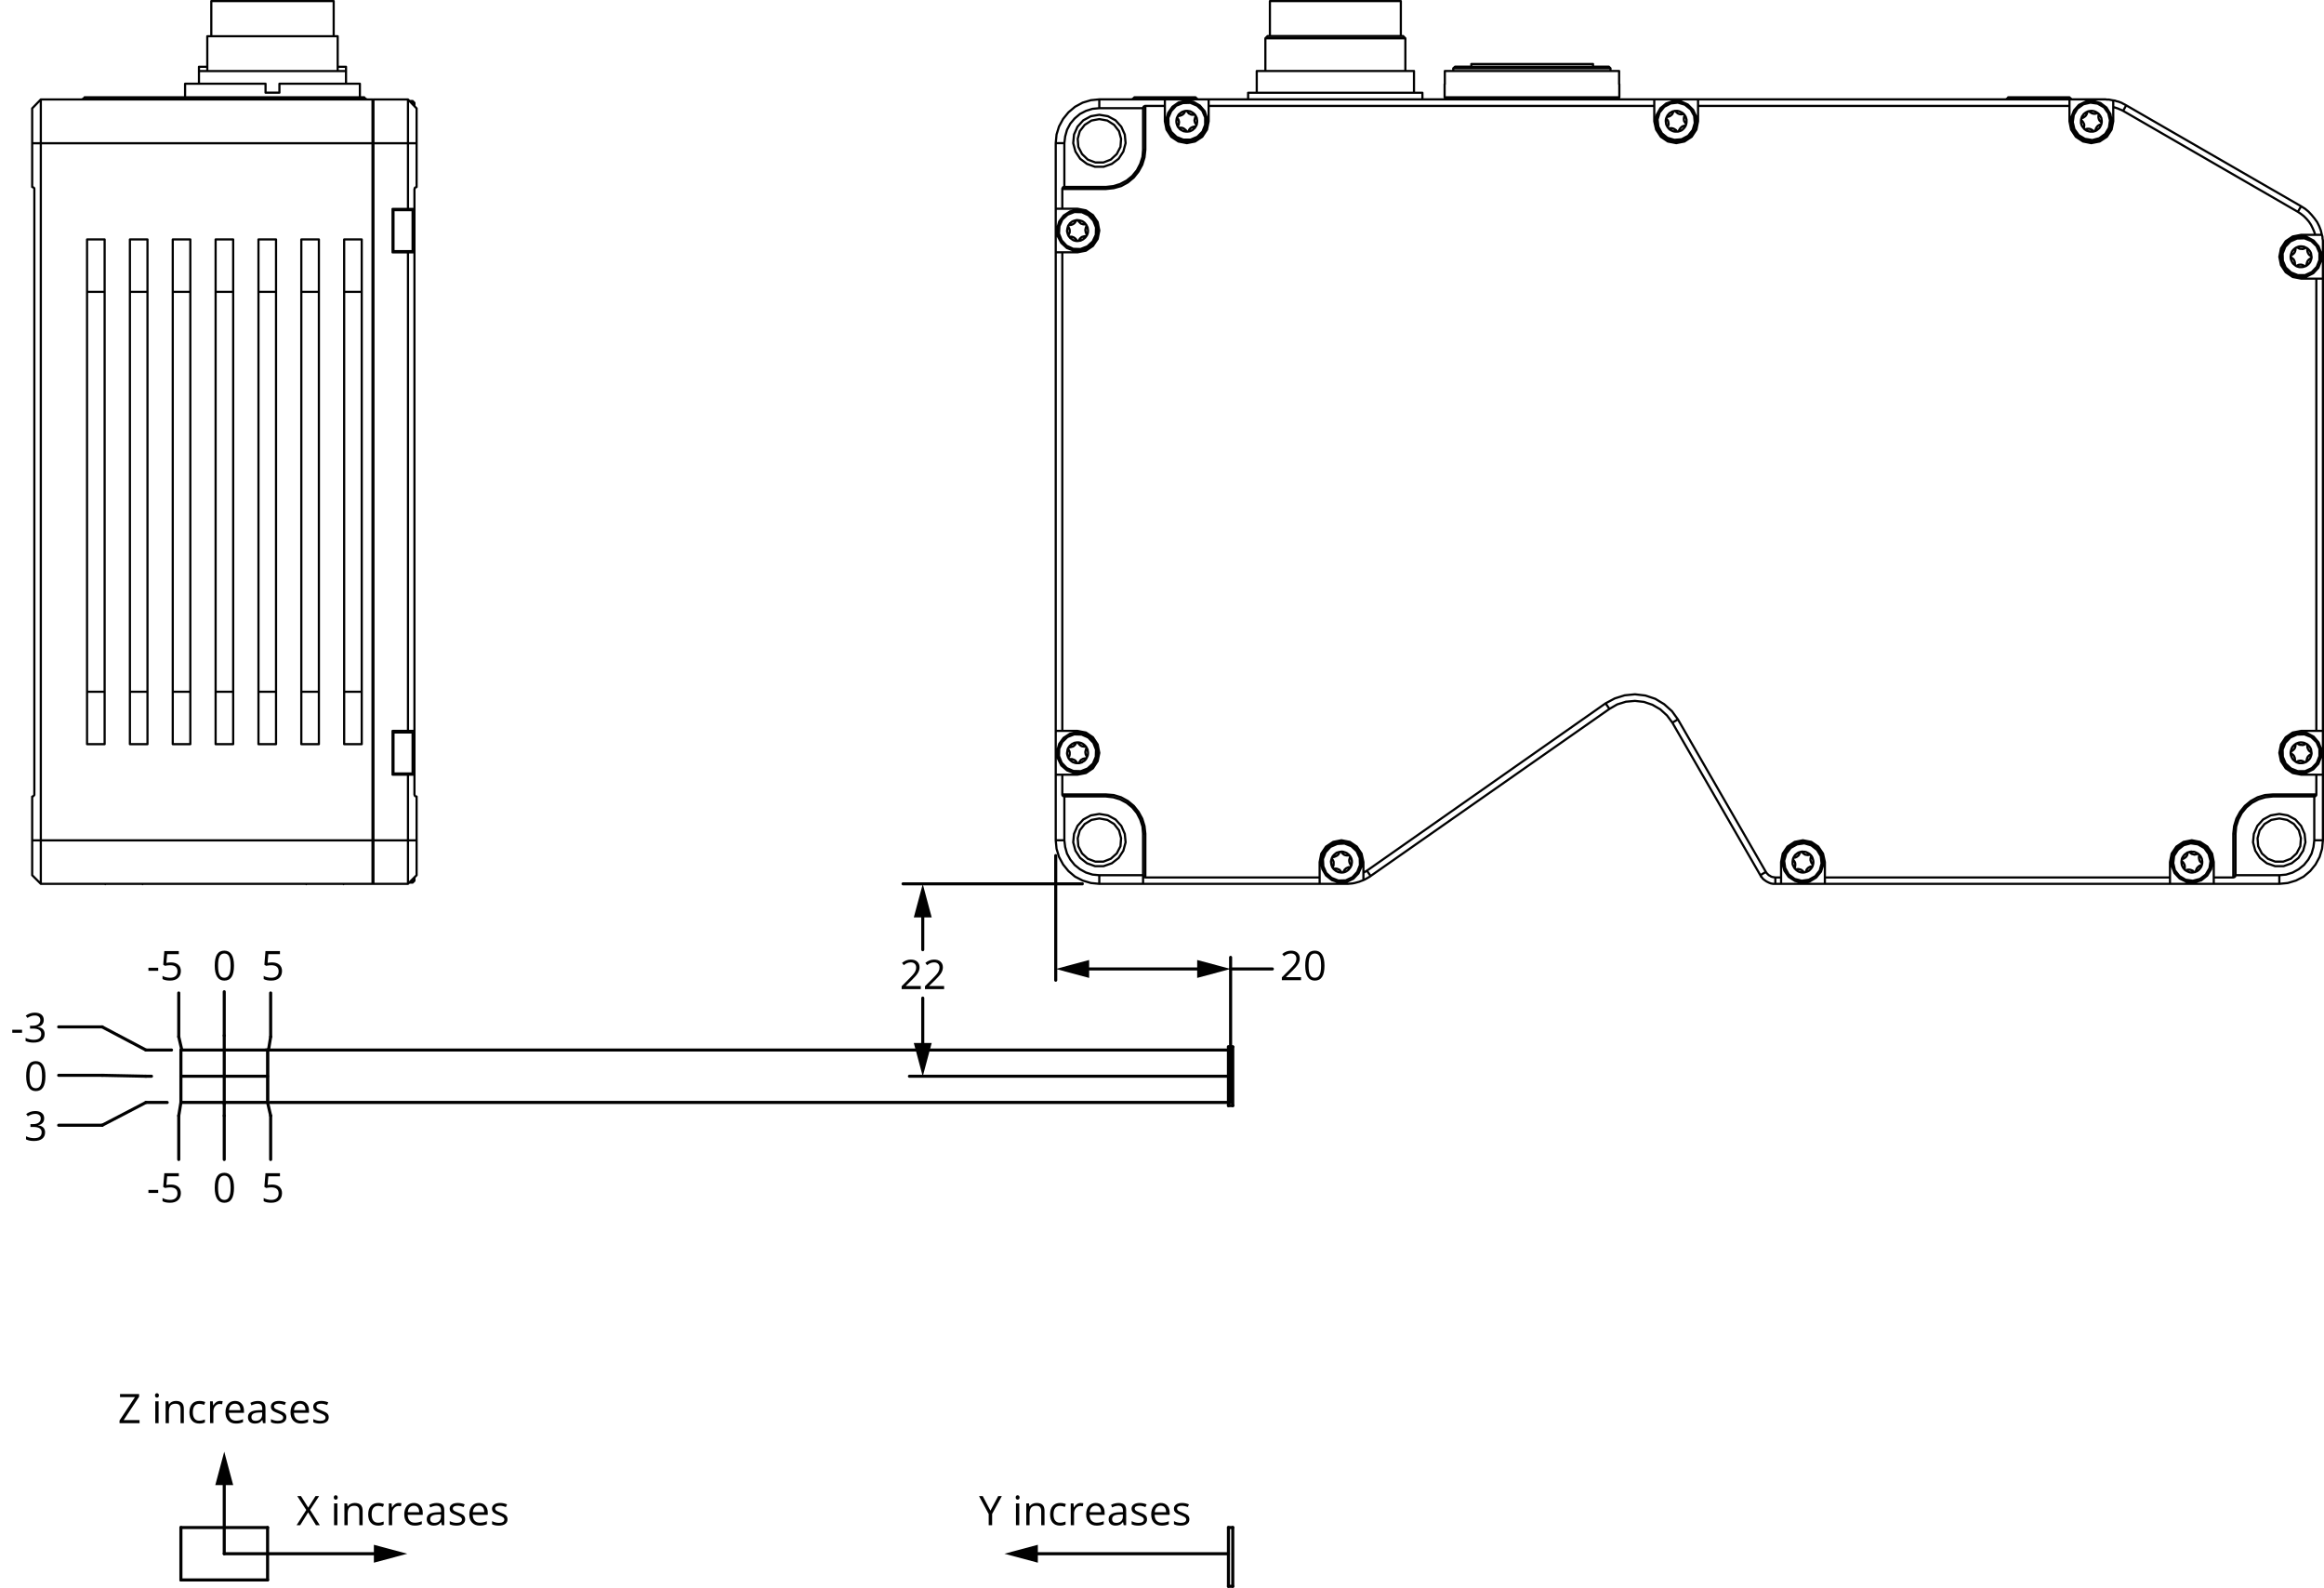 <?xml version="1.0" encoding="iso-8859-1"?>
<!-- Generator: Adobe Illustrator 24.0.1, SVG Export Plug-In . SVG Version: 6.00 Build 0)  -->
<svg version="1.1" id="Layer_1" xmlns="http://www.w3.org/2000/svg" xmlns:xlink="http://www.w3.org/1999/xlink" x="0px" y="0px"
	 width="753.857px" height="514.976px" viewBox="0 0 753.857 514.976" style="enable-background:new 0 0 753.857 514.976;"
	 xml:space="preserve">
<g>
	<path style="fill:#010101;" d="M75.903,313.175c0,1.632-0.257,2.851-0.772,3.656c-0.515,0.805-1.302,1.208-2.361,1.208
		c-1.017,0-1.79-0.413-2.32-1.237s-0.794-2.033-0.794-3.627c0-1.645,0.256-2.865,0.769-3.662s1.294-1.195,2.346-1.195
		c1.025,0,1.804,0.416,2.335,1.247S75.903,311.599,75.903,313.175z M70.741,313.175c0,1.374,0.162,2.374,0.484,3
		c0.323,0.627,0.838,0.94,1.544,0.94c0.715,0,1.233-0.317,1.554-0.953c0.321-0.635,0.481-1.631,0.481-2.987s-0.161-2.35-0.481-2.98
		s-0.839-0.946-1.554-0.946c-0.707,0-1.221,0.311-1.544,0.933C70.903,310.804,70.741,311.802,70.741,313.175z"/>
</g>
<g>
	<path style="fill:#010101;" d="M48.147,314.854v-0.981h3.172v0.981H48.147z"/>
	<path style="fill:#010101;" d="M55.461,312.142c0.995,0,1.778,0.247,2.349,0.74s0.856,1.168,0.856,2.024
		c0,0.978-0.312,1.744-0.934,2.3c-0.623,0.556-1.481,0.833-2.575,0.833c-1.064,0-1.875-0.17-2.436-0.51v-1.034
		c0.301,0.194,0.676,0.346,1.124,0.456c0.448,0.109,0.89,0.164,1.325,0.164c0.758,0,1.347-0.179,1.767-0.536s0.63-0.874,0.63-1.55
		c0-1.317-0.808-1.977-2.423-1.977c-0.409,0-0.956,0.063-1.641,0.188l-0.556-0.355l0.355-4.418H58v0.988h-3.78l-0.239,2.835
		C54.477,312.191,54.97,312.142,55.461,312.142z"/>
</g>
<g>
	<path style="fill:#010101;" d="M88.275,312.142c0.995,0,1.777,0.247,2.349,0.739c0.57,0.494,0.856,1.168,0.856,2.025
		c0,0.978-0.312,1.744-0.934,2.299c-0.623,0.557-1.481,0.834-2.575,0.834c-1.064,0-1.876-0.17-2.436-0.51v-1.034
		c0.301,0.194,0.676,0.346,1.124,0.456c0.448,0.109,0.89,0.164,1.324,0.164c0.758,0,1.348-0.179,1.768-0.536s0.63-0.874,0.63-1.55
		c0-1.318-0.808-1.977-2.423-1.977c-0.409,0-0.956,0.063-1.642,0.188l-0.556-0.355l0.355-4.418h4.697v0.988h-3.779l-0.239,2.835
		C87.291,312.191,87.784,312.142,88.275,312.142z"/>
</g>
<g>
	<path style="fill:#010101;" d="M75.903,385.226c0,1.632-0.257,2.851-0.772,3.656c-0.515,0.805-1.302,1.208-2.361,1.208
		c-1.017,0-1.79-0.413-2.32-1.237s-0.794-2.033-0.794-3.627c0-1.645,0.256-2.865,0.769-3.662s1.294-1.195,2.346-1.195
		c1.025,0,1.804,0.416,2.335,1.247S75.903,383.649,75.903,385.226z M70.741,385.226c0,1.374,0.162,2.374,0.484,3
		c0.323,0.627,0.838,0.94,1.544,0.94c0.715,0,1.233-0.317,1.554-0.953c0.321-0.635,0.481-1.631,0.481-2.987s-0.161-2.35-0.481-2.98
		s-0.839-0.946-1.554-0.946c-0.707,0-1.221,0.311-1.544,0.933C70.903,382.854,70.741,383.853,70.741,385.226z"/>
</g>
<g>
	<path style="fill:#010101;" d="M14.738,349.009c0,1.632-0.257,2.851-0.772,3.655c-0.515,0.806-1.302,1.208-2.361,1.208
		c-1.017,0-1.79-0.412-2.32-1.237c-0.53-0.824-0.794-2.033-0.794-3.626c0-1.646,0.256-2.866,0.769-3.663
		c0.513-0.796,1.294-1.194,2.346-1.194c1.025,0,1.804,0.415,2.335,1.246S14.738,347.433,14.738,349.009z M9.576,349.009
		c0,1.373,0.162,2.373,0.484,3c0.323,0.626,0.838,0.939,1.544,0.939c0.715,0,1.233-0.317,1.554-0.952
		c0.321-0.636,0.481-1.631,0.481-2.987s-0.161-2.351-0.481-2.981s-0.839-0.946-1.554-0.946c-0.707,0-1.221,0.312-1.544,0.934
		C9.737,346.637,9.576,347.635,9.576,349.009z"/>
</g>
<g>
	<path style="fill:#010101;" d="M3.98,334.959v-0.981h3.172v0.981H3.98z"/>
	<path style="fill:#010101;" d="M14.195,330.793c0,0.604-0.169,1.096-0.507,1.479c-0.338,0.383-0.817,0.64-1.438,0.769v0.052
		c0.758,0.095,1.32,0.336,1.686,0.724c0.366,0.387,0.549,0.896,0.549,1.523c0,0.9-0.313,1.593-0.937,2.077s-1.512,0.727-2.662,0.727
		c-0.5,0-0.958-0.038-1.373-0.113c-0.416-0.075-0.82-0.207-1.211-0.396v-1.021c0.409,0.203,0.845,0.356,1.308,0.462
		c0.463,0.105,0.901,0.158,1.315,0.158c1.632,0,2.449-0.639,2.449-1.918c0-1.146-0.9-1.718-2.701-1.718h-0.93v-0.924h0.943
		c0.736,0,1.32-0.163,1.75-0.488c0.431-0.324,0.646-0.775,0.646-1.353c0-0.461-0.158-0.822-0.475-1.085
		c-0.316-0.263-0.746-0.395-1.289-0.395c-0.414,0-0.803,0.057-1.169,0.168c-0.366,0.112-0.784,0.319-1.253,0.62l-0.542-0.724
		c0.388-0.306,0.834-0.546,1.34-0.72c0.506-0.175,1.04-0.262,1.599-0.262c0.917,0,1.63,0.21,2.139,0.63
		S14.195,330.062,14.195,330.793z"/>
</g>
<g>
	<path style="fill:#010101;" d="M14.331,362.7c0,0.603-0.169,1.096-0.507,1.479c-0.338,0.384-0.817,0.64-1.438,0.769v0.052
		c0.758,0.095,1.32,0.336,1.686,0.724s0.549,0.896,0.549,1.524c0,0.9-0.313,1.592-0.937,2.076c-0.625,0.485-1.512,0.728-2.662,0.728
		c-0.5,0-0.958-0.038-1.373-0.113c-0.416-0.075-0.82-0.208-1.211-0.397v-1.021c0.409,0.202,0.845,0.356,1.308,0.462
		c0.463,0.105,0.901,0.158,1.315,0.158c1.632,0,2.449-0.64,2.449-1.918c0-1.146-0.9-1.719-2.701-1.719h-0.93v-0.924h0.943
		c0.736,0,1.32-0.162,1.75-0.487s0.646-0.776,0.646-1.354c0-0.46-0.158-0.822-0.475-1.085c-0.316-0.263-0.746-0.394-1.289-0.394
		c-0.414,0-0.803,0.056-1.169,0.168c-0.366,0.111-0.784,0.318-1.253,0.62l-0.542-0.724c0.388-0.306,0.834-0.546,1.34-0.721
		c0.506-0.174,1.04-0.262,1.599-0.262c0.917,0,1.63,0.21,2.139,0.63S14.331,361.968,14.331,362.7z"/>
</g>
<line style="fill:none;stroke:#010101;stroke-linecap:round;stroke-linejoin:round;stroke-miterlimit:10;" x1="47.339" y1="357.554" x2="54.239" y2="357.554"/>
<line style="fill:none;stroke:#010101;stroke-linecap:round;stroke-linejoin:round;stroke-miterlimit:10;" x1="33.139" y1="364.954" x2="47.339" y2="357.554"/>
<line style="fill:none;stroke:#010101;stroke-linecap:round;stroke-linejoin:round;stroke-miterlimit:10;" x1="33.139" y1="364.954" x2="19.039" y2="364.954"/>
<line style="fill:none;stroke:#010101;stroke-linecap:round;stroke-linejoin:round;stroke-miterlimit:10;" x1="47.339" y1="340.554" x2="55.639" y2="340.554"/>
<line style="fill:none;stroke:#010101;stroke-linecap:round;stroke-linejoin:round;stroke-miterlimit:10;" x1="33.139" y1="333.054" x2="47.339" y2="340.554"/>
<line style="fill:none;stroke:#010101;stroke-linecap:round;stroke-linejoin:round;stroke-miterlimit:10;" x1="33.139" y1="333.054" x2="19.039" y2="333.054"/>
<line style="fill:none;stroke:#010101;stroke-linecap:round;stroke-linejoin:round;stroke-miterlimit:10;" x1="47.339" y1="349.054" x2="49.139" y2="349.054"/>
<line style="fill:none;stroke:#010101;stroke-linecap:round;stroke-linejoin:round;stroke-miterlimit:10;" x1="33.139" y1="348.754" x2="47.339" y2="349.054"/>
<line style="fill:none;stroke:#010101;stroke-linecap:round;stroke-linejoin:round;stroke-miterlimit:10;" x1="33.139" y1="348.754" x2="19.039" y2="348.754"/>
<line style="fill:none;stroke:#010101;stroke-linecap:round;stroke-linejoin:round;stroke-miterlimit:10;" x1="86.796" y1="357.554" x2="58.683" y2="357.554"/>
<line style="fill:none;stroke:#010101;stroke-linecap:round;stroke-linejoin:round;stroke-miterlimit:10;" x1="58.683" y1="340.554" x2="86.796" y2="340.554"/>
<g>
	
		<line style="fill:none;stroke:#010101;stroke-linecap:round;stroke-linejoin:round;stroke-miterlimit:10;" x1="87.796" y1="361.854" x2="86.796" y2="357.554"/>
	
		<line style="fill:none;stroke:#010101;stroke-linecap:round;stroke-linejoin:round;stroke-miterlimit:10;" x1="87.796" y1="361.854" x2="87.796" y2="376.054"/>
</g>
<g>
	
		<line style="fill:none;stroke:#010101;stroke-linecap:round;stroke-linejoin:round;stroke-miterlimit:10;" x1="57.982" y1="361.854" x2="58.683" y2="357.554"/>
	
		<line style="fill:none;stroke:#010101;stroke-linecap:round;stroke-linejoin:round;stroke-miterlimit:10;" x1="57.982" y1="361.854" x2="57.982" y2="376.054"/>
</g>
<line style="fill:none;stroke:#010101;stroke-linecap:round;stroke-linejoin:round;stroke-miterlimit:10;" x1="72.739" y1="361.854" x2="72.739" y2="357.554"/>
<line style="fill:none;stroke:#010101;stroke-linecap:round;stroke-linejoin:round;stroke-miterlimit:10;" x1="72.739" y1="361.854" x2="72.739" y2="376.054"/>
<line style="fill:none;stroke:#010101;stroke-linecap:round;stroke-linejoin:round;stroke-miterlimit:10;" x1="72.739" y1="335.854" x2="72.739" y2="340.554"/>
<line style="fill:none;stroke:#010101;stroke-linecap:round;stroke-linejoin:round;stroke-miterlimit:10;" x1="72.739" y1="335.854" x2="72.739" y2="321.654"/>
<line style="fill:none;stroke:#010101;stroke-linecap:round;stroke-linejoin:round;stroke-miterlimit:10;" x1="295.006" y1="349.054" x2="399.158" y2="349.054"/>
<line style="fill:none;stroke:#010101;stroke-linecap:round;stroke-linejoin:round;stroke-miterlimit:10;" x1="292.932" y1="286.654" x2="351.089" y2="286.654"/>
<g>
	<path style="fill:#010101;" d="M298.683,320.796h-6.209v-0.924l2.487-2.499c0.758-0.767,1.258-1.313,1.499-1.641
		s0.422-0.646,0.543-0.956c0.12-0.311,0.181-0.644,0.181-1.001c0-0.504-0.153-0.903-0.459-1.198s-0.73-0.442-1.272-0.442
		c-0.393,0-0.764,0.064-1.115,0.193c-0.351,0.129-0.741,0.364-1.172,0.704l-0.569-0.729c0.87-0.724,1.818-1.086,2.843-1.086
		c0.888,0,1.583,0.228,2.087,0.682c0.504,0.455,0.757,1.065,0.757,1.831c0,0.599-0.169,1.191-0.505,1.776
		c-0.336,0.586-0.965,1.326-1.886,2.223l-2.068,2.021v0.052h4.859V320.796z"/>
	<path style="fill:#010101;" d="M306.249,320.796h-6.209v-0.924l2.487-2.499c0.758-0.767,1.258-1.313,1.499-1.641
		s0.422-0.646,0.543-0.956c0.12-0.311,0.181-0.644,0.181-1.001c0-0.504-0.153-0.903-0.459-1.198s-0.73-0.442-1.272-0.442
		c-0.393,0-0.764,0.064-1.115,0.193c-0.351,0.129-0.741,0.364-1.172,0.704l-0.569-0.729c0.87-0.724,1.818-1.086,2.843-1.086
		c0.888,0,1.583,0.228,2.087,0.682c0.504,0.455,0.757,1.065,0.757,1.831c0,0.599-0.169,1.191-0.505,1.776
		c-0.336,0.586-0.965,1.326-1.886,2.223l-2.068,2.021v0.052h4.859V320.796z"/>
</g>
<g>
	<g>
		
			<line style="fill:none;stroke:#010101;stroke-linecap:round;stroke-linejoin:round;" x1="299.321" y1="340.251" x2="299.321" y2="323.71"/>
		<g>
			<polygon style="fill:#010101;" points="302.227,338.269 299.321,349.11 296.416,338.269 			"/>
		</g>
	</g>
</g>
<g>
	<g>
		
			<line style="fill:none;stroke:#010101;stroke-linecap:round;stroke-linejoin:round;" x1="299.321" y1="295.569" x2="299.321" y2="308.01"/>
		<g>
			<polygon style="fill:#010101;" points="296.416,297.551 299.321,286.71 302.227,297.551 			"/>
		</g>
	</g>
</g>
<path style="fill:none;stroke:#010101;stroke-width:0.709;stroke-linecap:round;stroke-linejoin:round;stroke-miterlimit:10;" d="
	M577.749,286.655h14.202 M703.897,286.655h14.202 M428.064,286.655h8.401 M442.266,285.454l-0.733,0.267l-0.667,0.267l-0.733,0.2
	l-0.733,0.2l-0.733,0.133l-0.733,0.067l-0.733,0.067h-0.733 M342.454,237.049v14.202 M753.502,251.25v-14.202 M753.169,76.163
	l0.133,0.4l0.067,0.333v0.4l0.067,0.333l0.067,0.4v0.4v0.333v0.4 M753.502,90.365V79.164 M342.454,67.696v14.135 M392.06,32.225
	h-14.202 M682.627,32.225h0.4l0.333,0.067h0.333h0.4l0.333,0.067l0.333,0.067l0.333,0.067l0.4,0.067 M682.627,32.225h-11.335
	 M550.812,32.225H536.61 M703.897,284.588v2.067 M591.95,286.655v-2.067 M703.897,286.655H591.95 M577.749,284.588v2.067
	 M577.749,286.655h-1.867 M575.882,286.655h-0.733l-0.733-0.133l-0.667-0.267l-0.667-0.333l-0.6-0.4l-0.6-0.467l-0.467-0.6l-0.4-0.6
	 M575.882,286.655v-2.067 M442.266,285.454v-2.2v-0.133 M444.6,284.121l-0.267,0.2l-0.333,0.2l-0.267,0.133l-0.267,0.2l-0.333,0.133
	l-0.267,0.2l-0.333,0.133l-0.267,0.133 M571.014,283.854l-28.537-49.472 M571.014,283.854l1.8-1.067 M444.6,284.121l-1.2-1.734
	 M522.075,229.915L444.6,284.121 M522.075,229.915l-1.267-1.8 M542.478,234.382l-1.733-2.334l-2.2-2l-2.534-1.467l-2.734-0.933
	l-2.934-0.333l-2.934,0.267l-2.8,0.867l-2.534,1.467 M542.478,234.382l1.8-1.067 M751.369,90.365h2.134 M753.502,237.049h-2.134
	 M753.502,90.365v146.684 M344.588,237.049h-2.134 M342.454,81.831h2.134 M342.454,237.049V81.831 M753.169,76.163h-1.734h-0.4
	 M746.435,66.896l1.267,0.8l1.133,0.933l1,1.067l0.933,1.134l0.867,1.2l0.667,1.333l0.533,1.4l0.333,1.4 M685.494,34.692v-0.8
	v-1.333 M685.494,32.558l0.533,0.067l0.533,0.2l0.6,0.133l0.533,0.2l0.533,0.2l0.467,0.267l0.533,0.267l0.467,0.267 M536.61,32.225
	v2.134 M392.06,34.358v-2.134 M392.06,32.225h144.55 M671.293,32.225v2.134 M550.812,32.225h120.481 M550.812,34.358v-2.134
	 M746.435,66.896l-1.067,1.8 M689.695,34.158l56.74,32.737 M689.695,34.158l-1,1.8 M349.522,251.25l2.734-0.533l2.267-1.533
	l1.533-2.334l0.533-2.667l-0.533-2.734l-1.533-2.334l-2.267-1.534l-2.734-0.533 M344.588,251.25h4.934 M428.064,279.587v5.001
	 M442.266,279.587l-0.6-2.734l-1.534-2.267l-2.267-1.534l-2.734-0.533l-2.667,0.533l-2.334,1.534l-1.534,2.267l-0.533,2.734
	 M442.266,283.121v-3.534 M443.4,282.387l-0.133,0.067l-0.2,0.133l-0.133,0.067l-0.133,0.067l-0.133,0.133l-0.133,0.067
	l-0.133,0.067l-0.133,0.133 M520.809,228.114L443.4,282.387 M544.278,233.315l-1.934-2.667l-2.534-2.267l-2.867-1.734l-3.2-1.067
	l-3.4-0.4l-3.334,0.333l-3.2,1l-3,1.6 M572.815,282.787l-28.537-49.472 M575.882,284.588l-0.4-0.067l-0.467-0.067l-0.467-0.133
	l-0.4-0.267l-0.4-0.2l-0.333-0.333l-0.333-0.333l-0.267-0.4 M577.749,284.588h-1.867 M577.749,279.587v5.001 M591.95,279.587
	l-0.6-2.734l-1.534-2.267l-2.267-1.534l-2.734-0.533l-2.667,0.533l-2.334,1.534l-1.534,2.267l-0.533,2.734 M591.95,284.588v-5.001
	 M703.897,284.588H591.95 M703.897,279.587v5.001 M718.098,279.587l-0.533-2.734l-1.533-2.267l-2.334-1.534l-2.734-0.533
	l-2.667,0.533l-2.334,1.534l-1.534,2.267l-0.533,2.734 M718.098,284.588v-5.001 M746.435,251.25h4.934 M746.435,237.049
	l-2.734,0.533l-2.267,1.534l-1.534,2.334l-0.533,2.734l0.533,2.667l1.534,2.334l2.267,1.533l2.734,0.533 M751.369,237.049h-4.934
	 M751.369,90.365v146.684 M746.435,90.365h4.934 M746.435,76.163l-2.734,0.533l-2.267,1.534l-1.534,2.334l-0.533,2.734l0.533,2.667
	l1.534,2.334l2.267,1.534l2.734,0.533 M751.035,76.163h-4.601 M745.368,68.696l1,0.667l0.933,0.733l0.867,0.867l0.8,0.933l0.667,1
	l0.533,1.067l0.467,1.067l0.4,1.134 M688.695,35.959l56.673,32.737 M685.494,34.692l0.4,0.133l0.4,0.133l0.4,0.133l0.4,0.133
	l0.4,0.2l0.4,0.133l0.4,0.2l0.4,0.2 M685.494,39.359v-4.667 M671.293,39.359l0.533,2.667l1.534,2.334l2.334,1.534l2.667,0.533
	l2.734-0.533l2.334-1.534l1.533-2.334l0.533-2.667 M671.293,34.358v5.001 M550.812,34.358h120.481 M550.812,39.359v-5.001
	 M536.61,39.359l0.6,2.667l1.534,2.334l2.267,1.534l2.734,0.533l2.667-0.533l2.334-1.534l1.533-2.334l0.533-2.667 M536.61,34.358
	v5.001 M392.06,34.358h144.55 M392.06,39.359v-5.001 M377.859,39.359l0.533,2.667l1.534,2.334l2.334,1.534l2.734,0.533l2.667-0.533
	l2.334-1.534l1.534-2.334l0.533-2.667 M377.859,34.358v5.001 M349.522,67.696h-4.934 M349.522,81.831l2.734-0.533l2.267-1.533
	l1.533-2.267l0.533-2.734l-0.533-2.734l-1.533-2.267l-2.267-1.534l-2.734-0.533 M344.588,81.831h4.934 M344.588,237.049V81.831
	 M349.522,237.049h-4.934 M718.098,286.655v-2.067 M739.367,286.655h-21.269 M724.432,284.588h-6.334 M739.367,286.655v-2.8
	 M753.502,272.52l-0.267,2.734l-0.8,2.667l-1.333,2.467l-1.734,2.134l-2.134,1.8l-2.467,1.267l-2.667,0.8l-2.734,0.267
	 M356.589,286.655l-2.734-0.267l-2.667-0.8l-2.467-1.267l-2.134-1.8l-1.734-2.134l-1.333-2.467l-0.8-2.667l-0.267-2.734
	 M725.166,283.854v0.133l-0.067,0.133v0.067l-0.133,0.133l-0.067,0.067l-0.067,0.067l-0.133,0.067h-0.133l-0.133,0.067
	 M724.432,284.588v-14.202 M371.525,270.386v14.202 M356.589,265.452l-2.534,0.467l-2.2,1.333l-1.6,2.067l-0.667,2.534l0.2,2.6
	l1.2,2.334l1.867,1.734l2.467,0.933h2.6l2.4-0.933l1.934-1.734l1.2-2.334l0.2-2.6l-0.667-2.534l-1.6-2.067l-2.2-1.333
	L356.589,265.452 M739.367,265.452l-2.6,0.467l-2.2,1.333l-1.6,2.067l-0.667,2.534l0.2,2.6l1.2,2.334l1.934,1.734l2.4,0.933h2.6
	l2.467-0.933l1.867-1.734l1.2-2.334l0.2-2.6l-0.667-2.534l-1.6-2.067l-2.2-1.333L739.367,265.452 M739.367,263.985l2.734,0.467
	l2.467,1.333l1.867,2.067l1.133,2.6l0.267,2.734l-0.733,2.734l-1.534,2.334l-2.2,1.734l-2.6,0.933h-2.8l-2.667-0.933l-2.2-1.734
	l-1.534-2.334l-0.733-2.734l0.267-2.734l1.133-2.6l1.867-2.067l2.467-1.333L739.367,263.985 M739.367,283.854h-14.202
	 M750.702,272.52l-0.267,2.2l-0.6,2.134l-1.067,1.934l-1.4,1.734l-1.734,1.4l-1.934,1.067l-2.134,0.667l-2.2,0.2 M725.166,283.854
	v-13.468 M370.791,270.386L370.791,270.386h0.067h0.067h0.067h0.133h0.133h0.133h0.133 M358.723,257.651l2.534,0.2l2.4,0.733
	l2.2,1.2l1.934,1.6l1.534,1.934l1.2,2.2l0.733,2.4l0.267,2.467 M356.589,263.985l2.8,0.467l2.467,1.333l1.867,2.067l1.133,2.6
	l0.267,2.734l-0.733,2.734l-1.534,2.334l-2.2,1.734l-2.667,0.933h-2.8l-2.6-0.933l-2.2-1.734l-1.534-2.334l-0.733-2.734l0.267-2.734
	l1.133-2.6l1.867-2.067l2.467-1.333L356.589,263.985 M356.589,283.854l-2.2-0.2l-2.134-0.667l-1.934-1.067l-1.734-1.4l-1.4-1.734
	l-1.067-1.934l-0.6-2.134l-0.267-2.2 M370.791,270.386v13.468 M358.723,258.318l2.4,0.267l2.2,0.667l2.134,1.133l1.8,1.467
	l1.533,1.867l1.067,2.067l0.733,2.267l0.2,2.334 M345.255,258.318h13.468 M358.723,258.318L358.723,258.318v-0.067v-0.067v-0.067
	v-0.067v-0.133v-0.133v-0.133 M344.588,257.651h14.135 M724.432,270.386l0.267-2.467l0.733-2.4l1.2-2.2l1.534-1.934l1.934-1.6
	l2.2-1.2l2.4-0.733l2.534-0.2 M725.166,270.386L725.166,270.386h-0.067h-0.067h-0.067h-0.133h-0.133h-0.133h-0.133 M725.166,270.386
	l0.2-2.334l0.733-2.267l1.067-2.067l1.534-1.867l1.8-1.467l2.134-1.133l2.2-0.667l2.4-0.267 M737.234,257.651h14.135
	 M737.234,258.318L737.234,258.318v-0.067v-0.067v-0.067v-0.067v-0.133v-0.133v-0.133 M737.234,258.318h13.468 M342.454,251.25
	h2.134 M342.454,272.52V251.25 M342.454,272.52h2.8 M345.255,272.52v-14.202 M345.255,258.318h-0.133l-0.133-0.067l-0.133-0.067
	l-0.067-0.067l-0.067-0.067l-0.067-0.133l-0.067-0.133v-0.133 M344.588,257.651v-6.401 M751.369,251.25h2.134 M751.369,251.25v6.401
	 M751.369,257.651v0.067v0.133l-0.067,0.133l-0.067,0.067l-0.133,0.133l-0.067,0.067l-0.133,0.067h-0.067h-0.133 M750.702,258.318
	v14.202 M753.502,272.52h-2.8 M753.502,251.25v21.269 M358.723,61.295h-14.135 M344.588,67.696h-2.134 M344.588,67.696v-6.401
	 M344.588,61.295v-0.133l0.067-0.133l0.067-0.133l0.067-0.067l0.067-0.133l0.133-0.067h0.133h0.133 M342.454,67.696V46.427
	 M358.723,60.628L358.723,60.628v0.067v0.133v0.067v0.133v0.133v0.133 M371.525,48.56l-0.267,2.467l-0.733,2.4l-1.2,2.2
	l-1.534,1.934l-1.934,1.6l-2.2,1.2l-2.4,0.667l-2.534,0.267 M356.589,38.626l-2.534,0.467l-2.2,1.4l-1.6,2.067l-0.667,2.467l0.2,2.6
	l1.2,2.334l1.867,1.8l2.467,0.933h2.6l2.4-0.933l1.934-1.8l1.2-2.334l0.2-2.6l-0.667-2.467l-1.6-2.067l-2.2-1.4L356.589,38.626
	 M356.589,37.225l2.8,0.467l2.467,1.333l1.867,2.067l1.133,2.534l0.267,2.8l-0.733,2.734l-1.534,2.334l-2.2,1.667l-2.667,0.933h-2.8
	l-2.6-0.933l-2.2-1.667l-1.534-2.334l-0.733-2.734l0.267-2.8l1.133-2.534l1.867-2.067l2.467-1.333L356.589,37.225 M345.255,60.628
	V46.427 M358.723,60.628h-13.468 M370.791,48.56l-0.2,2.334l-0.733,2.267l-1.067,2.067l-1.533,1.867l-1.8,1.467l-2.134,1.133
	l-2.2,0.667l-2.4,0.267 M370.791,35.092V48.56 M370.791,48.56L370.791,48.56h0.067h0.067h0.067h0.133h0.133h0.133h0.133
	 M371.525,34.358V48.56 M342.454,46.427h2.8 M345.255,46.427l0.267-2.2l0.6-2.134l1.067-2l1.4-1.667l1.734-1.467l1.934-1
	l2.134-0.667l2.2-0.2 M342.454,46.427l0.267-2.8l0.8-2.6l1.333-2.467l1.734-2.134l2.134-1.8l2.467-1.333l2.667-0.8l2.734-0.267
	 M377.859,32.225v2.134 M356.589,32.225h21.269 M356.589,32.225v2.867 M356.589,35.092h14.202 M370.791,35.092v-0.133l0.067-0.133
	l0.067-0.133l0.067-0.133l0.133-0.067l0.133-0.067l0.133-0.067h0.133 M371.525,34.358h6.334 M356.589,283.854h14.202
	 M356.589,286.655v-2.8 M356.589,286.655h14.202 M428.064,284.588v2.067 M428.064,284.588h-56.54 M371.525,284.588l-0.133-0.067
	h-0.133l-0.133-0.067l-0.067-0.067l-0.067-0.067l-0.133-0.133v-0.067l-0.067-0.133v-0.133 M370.791,284.588v-0.733 M370.791,286.655
	v-2.067 M428.064,286.655h-57.273 M367.991,31.558l-0.133,0.133l-0.133,0.133l-0.133,0.133l-0.133,0.067l-0.2,0.133l-0.133,0.067
	h-0.2h-0.2 M389.06,32.225h-0.2h-0.2l-0.2-0.067l-0.133-0.133l-0.133-0.067l-0.133-0.133l-0.133-0.133l-0.133-0.133 M367.991,31.558
	h0.467h1.4h2.2h2.734h3.067h3.067h2.8h2.2h1.4h0.467 M651.424,31.558l-0.067,0.133l-0.133,0.133l-0.133,0.133l-0.133,0.067
	l-0.2,0.133l-0.133,0.067h-0.2h-0.2 M672.56,32.225h-0.2h-0.2l-0.2-0.067l-0.133-0.133l-0.133-0.067l-0.2-0.133l-0.067-0.133
	l-0.133-0.133 M651.424,31.558h0.533h1.4h2.2h2.734h3.067h3.067h2.8h2.2h1.4h0.467 M516.741,20.757L516.741,20.757h-0.4h-1.4h-2.134
	h-2.867h-3.534h-3.867h-4.2h-4.267h-4.067h-3.8h-3.334h-2.667h-1.867h-1.067 M477.27,20.757v0.867 M472.003,21.624h0.067h0.933
	h1.734h2.6h3.267h3.867h4.267h4.601h4.801h4.667h4.467h4.134h3.534h2.934h2.2h1.333h0.467 M471.403,22.157h0.467h1.333h2.267h3
	h3.667h4.201h4.534h4.801h4.867h4.734h4.401h3.934h3.401h2.6h1.8h0.933h0.067 M468.602,31.558h0.067h0.933h1.8h2.6h3.334h3.934
	h4.534h4.801h5.067h5.067h4.934h4.667h4.267h3.667h3h2.2h1.333h0.467 M525.276,27.291L525.276,27.291h-0.067 M525.209,27.291v-4.267
	 M468.669,23.024h0.867h1.867h2.734h3.534h4.2h4.667h5.134h5.267h5.267h5.067h4.734h4.2h3.534h2.734h1.8h0.933 M468.669,23.024
	v4.267 M468.669,27.291h-0.067 M411.929,0.354h0.467h1.333h2.2h3h3.6h4.067h4.334h4.467h4.334h4.067h3.6h2.934h2.267h1.333h0.467
	 M411.196,11.689h0.467h1.333h2.134h2.867h3.534h4h4.334h4.4h4.401h4.2h3.734h3.2h2.6h1.733h0.867h0.133 M410.462,12.423h0.467h1.4
	h2.2h3h3.667h4.067h4.467h4.601h4.534h4.267h3.934h3.334h2.6h1.8h0.933h0.133 M407.662,23.024h0.467h1.333h2.267h2.934h3.667h4.2
	h4.6h4.801h4.867h4.734h4.4h3.934h3.334h2.667h1.8h0.867h0.133 M404.862,30.091v2.134 M461.402,32.225v-2.134 M404.862,30.091h0.933
	h1.8h2.734h3.534h4.2h4.734h5.067h5.267h5.267h5.134h4.734h4.201h3.534h2.667h1.867h0.867 M571.014,283.854l0.2,0.333l0.067,0.2
	 M571.281,284.388h0.067 M388.727,44.826l-2.267,1l-2.4,0.067l-2.334-0.8l-1.867-1.534l-1.2-2.134l-0.333-2.4l0.6-2.4l1.4-2l2-1.4
	l2.334-0.533l2.467,0.333l2.067,1.2l1.6,1.867l0.733,2.334l-0.133,2.467l-0.933,2.2L388.727,44.826 M382.126,40.826v0.133v0.133
	v0.133h0.067 M381.992,38.292l0.267,0.533l0.133,0.4l0.067,0.4l-0.067,0.4l-0.067,0.467l-0.2,0.333 M381.926,37.892l-0.067,0.067
	v0.133l0.067,0.133l0.067,0.067 M382.192,41.226l0.067,0.067l0.067,0.067l0.133,0.067h0.067 M384.859,42.493l0.067,0.133
	l0.133,0.067h0.133 M382.526,41.426h0.667l0.4,0.067l0.4,0.2l0.267,0.2l0.4,0.333l0.2,0.267 M385.193,42.693h0.133l0.067-0.067
	l0.133-0.067l0.067-0.133 M387.66,41.026h0.133l0.133-0.067l0.067-0.133 M385.593,42.426l0.267-0.533l0.267-0.267l0.267-0.2l0.4-0.2
	l0.467-0.133l0.4-0.067 M384.393,36.225l-0.333,0.533l-0.267,0.267l-0.267,0.2l-0.4,0.2l-0.467,0.133l-0.4,0.067 M384.726,35.959
	h-0.133l-0.067,0.067l-0.133,0.067v0.133 M382.259,37.626l-0.133,0.067h-0.067l-0.067,0.067l-0.067,0.133 M387.993,40.826
	l0.067-0.133v-0.067l-0.067-0.133v-0.133 M387.793,37.826l0.067-0.133v-0.133l-0.067-0.067v-0.067 M387.993,40.359l-0.333-0.533
	l-0.133-0.4l-0.067-0.4l0.067-0.333l0.133-0.533l0.133-0.333 M387.793,37.426l-0.133-0.067l-0.067-0.067l-0.133-0.067h-0.067
	 M385.126,36.159l-0.133-0.133l-0.133-0.067h-0.133 M387.393,37.225h-0.667l-0.4-0.067l-0.333-0.2l-0.333-0.133l-0.333-0.4
	l-0.2-0.267 M388.393,44.36l-2.2,0.933h-2.334l-2.2-0.867l-1.734-1.667l-0.867-2.2l-0.067-2.334l0.933-2.2l1.6-1.734l2.2-0.867
	l2.4-0.067l2.2,0.933l1.667,1.6l0.933,2.2v2.4l-0.867,2.2L388.393,44.36 M387.993,40.826l-0.2,0.333l-0.267,0.4l-0.333,0.267
	l-0.333,0.333l-0.4,0.2l-0.4,0.2l-0.4,0.067l-0.467,0.067 M385.193,42.693h-0.4l-0.467-0.067l-0.4-0.067l-0.4-0.2l-0.4-0.2
	l-0.4-0.267l-0.267-0.333l-0.267-0.333 M382.192,41.226l-0.267-0.4l-0.133-0.4l-0.133-0.4l-0.067-0.467v-0.4l0.067-0.467l0.067-0.4
	l0.2-0.4 M381.926,37.892l0.2-0.4l0.267-0.4l0.333-0.267l0.333-0.267l0.4-0.267l0.4-0.133l0.4-0.133l0.467-0.067 M384.726,35.959
	h0.467l0.4,0.067l0.467,0.067l0.4,0.2l0.333,0.2l0.4,0.267l0.333,0.333l0.267,0.333 M387.793,37.426l0.2,0.4l0.2,0.4l0.067,0.4
	l0.067,0.467v0.467l-0.067,0.4l-0.067,0.467l-0.2,0.4 M547.945,44.426l-2.134,1.2l-2.4,0.333l-2.4-0.533l-2-1.4l-1.333-2l-0.6-2.4
	l0.333-2.4l1.2-2.134l1.867-1.534l2.334-0.8l2.467,0.133l2.2,1l1.734,1.734l1,2.2l0.067,2.467l-0.733,2.267L547.945,44.426
	 M541.144,41.493l0.067,0.067l0.067,0.067h0.133h0.133 M543.878,42.493l0.133,0.133l0.133,0.067h0.133 M541.544,41.626l0.6-0.067
	l0.4,0.067l0.4,0.133l0.333,0.2l0.4,0.267l0.2,0.267 M541.078,41.093l-0.067,0.133v0.133l0.067,0.067l0.067,0.067 M540.611,38.559
	l0.4,0.533l0.133,0.333l0.067,0.467l0.067,0.333l-0.133,0.533l-0.067,0.333 M540.544,38.159v0.133v0.067l0.067,0.133v0.067
	 M544.278,42.693l0.133-0.067l0.067-0.067l0.067-0.067l0.067-0.133 M546.545,40.759l0.2-0.067l0.067-0.067l0.067-0.067v-0.067
	 M544.611,42.359l0.267-0.533l0.267-0.333l0.2-0.2l0.333-0.267l0.467-0.2l0.4-0.067 M546.878,40.493l0.067-0.067v-0.133
	l-0.067-0.133l-0.067-0.067 M546.412,37.626v-0.2v-0.133l-0.067-0.067v-0.067 M546.812,40.093l-0.333-0.533l-0.2-0.333l-0.067-0.467
	v-0.333l0.067-0.533l0.133-0.267 M542.811,36.292l-0.267,0.533l-0.2,0.333l-0.267,0.2l-0.333,0.267l-0.467,0.2l-0.4,0.067
	 M543.144,36.025h-0.067l-0.133,0.067l-0.067,0.067l-0.067,0.133 M540.878,37.892l-0.133,0.067h-0.067l-0.067,0.067l-0.067,0.133
	 M546.345,37.159l-0.067-0.067l-0.133-0.067h-0.133h-0.067 M543.545,36.159l-0.133-0.133h-0.067l-0.133-0.067l-0.067,0.067
	 M545.945,37.025l-0.667,0.067l-0.4-0.067l-0.4-0.133l-0.267-0.133l-0.4-0.333l-0.267-0.267 M547.612,44.026l-2.134,1.134
	l-2.334,0.2l-2.267-0.667l-1.8-1.467l-1.134-2.134l-0.267-2.334l0.667-2.267l1.533-1.867l2.067-1.067l2.334-0.267l2.267,0.667
	l1.867,1.534l1.133,2.067l0.2,2.334l-0.667,2.267L547.612,44.026 M546.878,40.493l-0.133,0.4l-0.267,0.4l-0.267,0.333l-0.333,0.333
	l-0.333,0.267l-0.4,0.2l-0.4,0.133l-0.467,0.133 M544.278,42.693h-0.4h-0.467l-0.467-0.067l-0.4-0.133l-0.4-0.2l-0.4-0.2
	l-0.333-0.267l-0.267-0.333 M541.144,41.493l-0.267-0.333l-0.2-0.4l-0.2-0.4l-0.067-0.467l-0.067-0.467v-0.4l0.067-0.467l0.133-0.4
	 M540.544,38.159l0.2-0.4l0.2-0.4l0.333-0.333l0.267-0.333l0.4-0.2l0.4-0.267l0.4-0.133l0.4-0.067 M543.144,36.025l0.467-0.067
	h0.467l0.4,0.067l0.4,0.133l0.4,0.2l0.4,0.2l0.333,0.267l0.333,0.333 M546.345,37.159l0.267,0.4l0.2,0.333l0.133,0.467l0.133,0.4
	v0.467v0.4l-0.067,0.467l-0.133,0.4 M683.294,43.826l-1.934,1.467l-2.334,0.667l-2.467-0.267l-2.2-1.067l-1.6-1.8l-0.867-2.267
	v-2.467l0.867-2.267l1.6-1.8l2.2-1.067l2.467-0.2l2.334,0.667l1.934,1.467l1.267,2.067l0.467,2.4l-0.467,2.4L683.294,43.826
	 M679.427,42.559l0.067-0.067l0.067-0.067l0.133-0.067v-0.133 M681.427,40.359l0.133-0.067l0.067-0.067l0.067-0.133v-0.067
	 M679.694,42.226l0.2-0.6l0.2-0.333l0.2-0.267l0.267-0.267l0.467-0.267l0.4-0.133 M675.96,41.426v0.133l0.067,0.133l0.067,0.133
	 M675.227,39.026l0.4,0.467l0.2,0.333l0.2,0.4l0.067,0.333l-0.067,0.533l-0.067,0.333 M675.093,38.626v0.067v0.133l0.067,0.133
	l0.067,0.067 M676.093,41.826l0.133,0.067l0.067,0.067h0.133l0.067-0.067 M679.027,42.426l0.133,0.133h0.067h0.133h0.067
	 M676.493,41.893l0.667-0.133h0.4l0.4,0.067l0.333,0.133l0.467,0.267l0.267,0.2 M677.093,36.425l-0.2,0.6l-0.2,0.333l-0.2,0.267
	l-0.333,0.267l-0.4,0.267l-0.4,0.133 M677.36,36.092l-0.067,0.067l-0.133,0.067l-0.067,0.133v0.067 M675.36,38.292l-0.133,0.067
	l-0.067,0.067l-0.067,0.067v0.133 M681.694,40.026v-0.067v-0.133l-0.067-0.067l-0.067-0.133 M680.76,37.225l0.067-0.133
	l-0.067-0.133l-0.067-0.133 M681.561,39.626l-0.467-0.467l-0.2-0.333l-0.133-0.4l-0.067-0.333v-0.533l0.067-0.333 M680.694,36.825
	l-0.133-0.067h-0.067h-0.133h-0.133 M677.76,36.225l-0.133-0.133h-0.133h-0.067h-0.067 M680.227,36.759l-0.6,0.133h-0.4l-0.4-0.067
	l-0.333-0.133l-0.467-0.267l-0.267-0.2 M682.894,43.426l-1.934,1.4l-2.267,0.6l-2.4-0.4l-2-1.2l-1.4-1.934l-0.533-2.267l0.333-2.334
	l1.2-2.067l1.934-1.4l2.267-0.533l2.334,0.333l2.067,1.2l1.4,1.934l0.533,2.267l-0.333,2.4L682.894,43.426 M681.694,40.026
	l-0.133,0.467l-0.2,0.4l-0.2,0.4l-0.267,0.333l-0.333,0.267l-0.333,0.267l-0.4,0.267l-0.4,0.133 M679.427,42.559l-0.467,0.133h-0.4
	h-0.467l-0.4-0.067l-0.467-0.133l-0.4-0.133l-0.4-0.267l-0.333-0.267 M676.093,41.826l-0.267-0.333l-0.267-0.333l-0.267-0.4
	l-0.133-0.4l-0.133-0.4v-0.467v-0.467l0.067-0.4 M675.093,38.626l0.133-0.467l0.133-0.4l0.267-0.333l0.267-0.4l0.333-0.267
	l0.333-0.267l0.4-0.2l0.4-0.2 M677.36,36.092l0.4-0.067l0.467-0.067h0.467l0.4,0.067l0.467,0.133l0.4,0.2l0.333,0.2l0.4,0.267
	 M680.694,36.825l0.267,0.333l0.267,0.333l0.2,0.4l0.2,0.4l0.067,0.467l0.067,0.4v0.467l-0.067,0.4 M752.036,86.831l-1.667,1.8
	l-2.2,1.067l-2.467,0.2l-2.334-0.733l-1.934-1.467l-1.2-2.134l-0.467-2.4l0.533-2.4l1.267-2.067l2-1.4l2.334-0.667l2.467,0.267
	l2.134,1.133l1.6,1.867l0.867,2.267l-0.067,2.4L752.036,86.831 M744.568,86.098l0.133,0.067h0.133h0.067h0.133 M747.568,86.231
	l0.133,0.067h0.133h0.133 M745.035,86.165l0.6-0.267l0.4-0.067h0.4l0.333,0.067l0.467,0.2l0.333,0.133 M744.435,85.765v0.133
	l0.067,0.133l0.067,0.067 M743.234,83.498l0.533,0.4l0.267,0.267l0.2,0.4l0.133,0.333l0.067,0.467v0.4 M743.034,83.098v0.133
	l0.067,0.067l0.067,0.133l0.067,0.067 M747.968,86.298l0.133-0.067l0.067-0.067v-0.133v-0.133 M749.568,83.764l0.133-0.067
	l0.067-0.133l0.067-0.067v-0.067 M748.168,85.898l0.133-0.6l0.133-0.4l0.133-0.267l0.267-0.333l0.4-0.333l0.333-0.2 M744.635,80.631
	l-0.067,0.6l-0.133,0.4l-0.133,0.267l-0.267,0.333l-0.4,0.333l-0.333,0.2 M744.901,80.297l-0.133,0.067l-0.067,0.067l-0.067,0.133
	v0.067 M743.301,82.764l-0.133,0.067l-0.067,0.067l-0.067,0.133v0.067 M749.835,83.431l-0.067-0.133v-0.067l-0.067-0.133
	l-0.133-0.067 M748.435,80.831v-0.2l-0.067-0.067l-0.067-0.133h-0.067 M749.568,83.031l-0.467-0.333l-0.267-0.333l-0.2-0.4
	l-0.133-0.333l-0.067-0.467v-0.333 M748.235,80.431l-0.067-0.067h-0.133h-0.133l-0.067,0.067 M745.301,80.297l-0.133-0.067h-0.133
	h-0.133v0.067 M747.835,80.431l-0.6,0.267l-0.4,0.067l-0.4-0.067h-0.4l-0.467-0.2l-0.267-0.2 M751.502,86.565l-1.6,1.667l-2.2,1
	h-2.334l-2.2-0.867l-1.734-1.6l-0.933-2.2l-0.067-2.334l0.867-2.2l1.667-1.734l2.134-0.933l2.4-0.067l2.2,0.867l1.734,1.667
	l0.933,2.134v2.4L751.502,86.565 M749.835,83.431l-0.067,0.467l-0.133,0.4l-0.133,0.4l-0.2,0.4l-0.267,0.333l-0.333,0.333
	l-0.333,0.267l-0.4,0.267 M747.968,86.298l-0.4,0.133l-0.4,0.133l-0.467,0.067h-0.4h-0.467l-0.467-0.133l-0.4-0.133l-0.4-0.267
	 M744.568,86.098l-0.333-0.267l-0.333-0.267l-0.267-0.333l-0.2-0.4l-0.2-0.4l-0.133-0.4l-0.067-0.467v-0.467 M743.034,83.098
	l0.067-0.4l0.133-0.467l0.133-0.4l0.2-0.4l0.267-0.333l0.333-0.333l0.333-0.267l0.4-0.2 M744.901,80.297l0.4-0.2l0.4-0.133
	l0.467-0.067h0.4l0.467,0.067l0.4,0.067l0.4,0.2l0.4,0.2 M748.235,80.431l0.4,0.267l0.267,0.267l0.333,0.4l0.2,0.333l0.2,0.4
	l0.067,0.467l0.067,0.4l0.067,0.467 M715.965,283.988l-1.934,1.534l-2.334,0.667l-2.467-0.2l-2.2-1.067l-1.667-1.8l-0.867-2.267
	l-0.067-2.4l0.867-2.267l1.667-1.867l2.134-1.067l2.467-0.267l2.334,0.667l1.934,1.4l1.333,2.067l0.467,2.4l-0.4,2.4
	L715.965,283.988 M708.764,282.121l0.067,0.067h0.067l0.133,0.067l0.133-0.067 M711.631,282.721l0.133,0.067l0.133,0.067h0.133
	v-0.067 M709.164,282.187l0.6-0.133h0.4l0.4,0.067l0.4,0.133l0.4,0.2l0.267,0.267 M712.031,282.787h0.133l0.067-0.067l0.067-0.133
	v-0.133 M714.031,280.587l0.133-0.067l0.067-0.067l0.067-0.133 M712.297,282.454l0.2-0.6l0.2-0.333l0.2-0.2l0.333-0.333l0.4-0.267
	l0.4-0.133 M708.63,281.721v0.133v0.133l0.067,0.133h0.067 M707.83,279.32l0.4,0.467l0.2,0.333l0.2,0.4l0.067,0.333v0.533
	l-0.067,0.333 M707.697,278.92v0.067v0.133l0.067,0.133l0.067,0.067 M709.63,276.72l-0.133,0.6l-0.2,0.333l-0.2,0.267l-0.333,0.267
	l-0.4,0.267l-0.4,0.133 M709.964,276.387l-0.133,0.067l-0.067,0.067l-0.067,0.067l-0.067,0.133 M707.964,278.587l-0.133,0.067
	l-0.067,0.067l-0.067,0.067v0.133 M714.298,280.32v-0.133v-0.133l-0.067-0.067l-0.067-0.133 M713.364,277.453v-0.133v-0.133
	l-0.067-0.067l-0.067-0.067 M714.164,279.854l-0.467-0.4l-0.2-0.333l-0.133-0.467l-0.067-0.333v-0.467l0.067-0.4 M713.231,277.053
	l-0.067-0.067h-0.133h-0.133h-0.067 M710.364,276.453l-0.133-0.067h-0.133h-0.133 M712.831,276.987l-0.6,0.133l-0.4,0.067
	l-0.467-0.133l-0.333-0.067l-0.4-0.267l-0.267-0.267 M715.498,283.654l-1.867,1.4l-2.334,0.6l-2.334-0.333l-2-1.2l-1.467-1.867
	l-0.533-2.334l0.267-2.334l1.267-2l1.867-1.467l2.267-0.6l2.334,0.333l2.067,1.2l1.4,1.934l0.6,2.267l-0.333,2.334L715.498,283.654
	 M714.298,280.32l-0.133,0.4l-0.133,0.4l-0.267,0.4l-0.267,0.333l-0.333,0.333l-0.333,0.267l-0.4,0.2l-0.4,0.133 M712.031,282.787
	l-0.4,0.133l-0.467,0.067h-0.4l-0.467-0.067l-0.4-0.133l-0.4-0.2l-0.4-0.2l-0.333-0.267 M708.764,282.121l-0.333-0.333l-0.267-0.333
	l-0.2-0.4l-0.2-0.4l-0.067-0.4l-0.067-0.467v-0.467l0.067-0.4 M707.697,278.92l0.067-0.467l0.2-0.4l0.2-0.333l0.333-0.4l0.267-0.267
	l0.4-0.267l0.333-0.267l0.467-0.133 M709.964,276.387l0.4-0.133l0.467-0.067l0.4,0.067h0.467l0.4,0.133l0.4,0.2l0.4,0.2l0.333,0.267
	 M713.231,277.053l0.333,0.333l0.267,0.333l0.2,0.4l0.2,0.4l0.067,0.467l0.067,0.4v0.467l-0.067,0.467 M752.036,247.717l-1.667,1.8
	l-2.2,1.067l-2.467,0.2l-2.334-0.733l-1.934-1.467l-1.2-2.134l-0.467-2.4l0.533-2.4l1.267-2.067l2-1.4l2.334-0.667l2.467,0.267
	l2.134,1.133l1.6,1.867l0.867,2.267l-0.067,2.4L752.036,247.717 M744.435,246.65v0.133l0.067,0.133l0.067,0.067 M743.234,244.383
	l0.533,0.4l0.267,0.267l0.2,0.4l0.133,0.333l0.067,0.467v0.4 M743.034,243.983v0.133l0.067,0.067l0.067,0.133l0.067,0.067
	 M747.968,247.183l0.133-0.067l0.067-0.067v-0.133v-0.133 M749.568,244.65l0.133-0.067l0.067-0.133l0.067-0.067v-0.067
	 M748.168,246.783l0.133-0.6l0.133-0.4l0.133-0.267l0.267-0.333l0.4-0.333l0.333-0.2 M744.568,246.983l0.133,0.067h0.133h0.067
	l0.133-0.067 M747.568,247.117l0.133,0.067h0.133h0.133 M745.035,246.983l0.6-0.2l0.4-0.067h0.4l0.333,0.067l0.467,0.2l0.333,0.133
	 M744.635,241.516l-0.067,0.6l-0.133,0.4l-0.133,0.267l-0.267,0.333l-0.4,0.333l-0.333,0.2 M744.901,241.183l-0.133,0.067
	l-0.067,0.067l-0.067,0.133v0.067 M743.301,243.649l-0.133,0.067l-0.067,0.067l-0.067,0.133v0.067 M749.835,244.316l-0.067-0.133
	v-0.067l-0.067-0.133l-0.133-0.067 M748.435,241.716v-0.2l-0.067-0.067l-0.067-0.133h-0.067 M749.568,243.916l-0.467-0.333
	l-0.267-0.333l-0.2-0.4l-0.133-0.333l-0.067-0.467v-0.333 M748.235,241.316l-0.067-0.067h-0.133h-0.133l-0.067,0.067
	 M745.301,241.183l-0.133-0.067h-0.133h-0.133v0.067 M747.835,241.316l-0.6,0.267l-0.4,0.067l-0.4-0.067h-0.4l-0.467-0.2l-0.267-0.2
	 M751.502,247.45l-1.6,1.667l-2.2,1h-2.334l-2.2-0.867l-1.734-1.6l-0.933-2.2l-0.067-2.334l0.867-2.2l1.667-1.734l2.134-0.933
	l2.4-0.067l2.2,0.867l1.734,1.667l0.933,2.134v2.4L751.502,247.45 M749.835,244.316l-0.067,0.467l-0.133,0.4l-0.133,0.4l-0.2,0.4
	l-0.267,0.333l-0.333,0.333l-0.333,0.267l-0.4,0.267 M747.968,247.183l-0.4,0.133l-0.4,0.133l-0.467,0.067h-0.4h-0.467l-0.467-0.133
	l-0.4-0.133l-0.4-0.267 M744.568,246.983l-0.333-0.267l-0.333-0.267l-0.267-0.333l-0.2-0.4l-0.2-0.4l-0.133-0.4l-0.067-0.467v-0.467
	 M743.034,243.983l0.067-0.4l0.133-0.467l0.133-0.4l0.2-0.4l0.267-0.333l0.333-0.333l0.333-0.267l0.4-0.2 M744.901,241.183l0.4-0.2
	l0.4-0.133l0.467-0.067h0.4l0.467,0.067l0.4,0.067l0.4,0.2l0.4,0.2 M748.235,241.316l0.4,0.267l0.267,0.267l0.333,0.4l0.2,0.333
	l0.2,0.4l0.067,0.467l0.067,0.4l0.067,0.467 M589.15,284.588l-2.067,1.267l-2.4,0.4l-2.4-0.533l-2.067-1.333l-1.4-2l-0.6-2.334
	l0.267-2.4l1.133-2.2l1.867-1.6l2.267-0.8l2.467,0.067l2.267,0.933l1.734,1.667l1.067,2.2l0.133,2.467l-0.733,2.334L589.15,284.588
	 M585.483,282.921l0.067-0.067h0.133l0.067-0.133l0.067-0.067 M587.683,280.987l0.2-0.067l0.067-0.067l0.067-0.133 M585.816,282.654
	l0.2-0.6l0.267-0.333l0.2-0.2l0.4-0.267l0.4-0.2l0.4-0.067 M582.282,281.787l0.067,0.067l0.133,0.067h0.067h0.133 M585.083,282.787
	l0.133,0.067l0.067,0.067h0.133h0.067 M582.682,281.921l0.6-0.067l0.4,0.067l0.467,0.133l0.267,0.133l0.4,0.333l0.267,0.267
	 M582.216,281.387l-0.067,0.2l0.067,0.067l0.067,0.133 M581.749,278.92l0.333,0.467l0.2,0.4l0.067,0.4v0.4l-0.067,0.467
	l-0.067,0.333 M581.616,278.52v0.067v0.133l0.067,0.133l0.067,0.067 M588.016,280.72l0.067-0.133l-0.067-0.067v-0.133l-0.067-0.067
	 M587.483,277.787v-0.133v-0.133l-0.067-0.133 M587.95,280.32l-0.4-0.533l-0.133-0.4l-0.133-0.4v-0.333l0.067-0.533l0.133-0.333
	 M583.883,276.587l-0.267,0.533l-0.2,0.333l-0.267,0.2l-0.333,0.267l-0.467,0.2l-0.4,0.067 M584.216,276.253l-0.133,0.067
	l-0.067,0.067l-0.067,0.067l-0.067,0.133 M581.949,278.187l-0.133,0.067l-0.067,0.067l-0.067,0.067l-0.067,0.133 M587.416,277.387
	l-0.133-0.067l-0.067-0.067h-0.133h-0.067 M584.616,276.453l-0.133-0.133l-0.133-0.067h-0.133 M587.016,277.253l-0.667,0.067
	l-0.4-0.067l-0.4-0.067l-0.333-0.2l-0.4-0.333l-0.2-0.2 M588.816,284.188l-2.067,1.133l-2.334,0.333l-2.267-0.6l-1.934-1.467
	l-1.133-2.067l-0.333-2.334l0.667-2.334l1.467-1.867l2.067-1.133l2.334-0.333l2.267,0.667l1.867,1.467l1.2,2l0.267,2.4l-0.6,2.267
	L588.816,284.188 M588.016,280.72l-0.133,0.4l-0.267,0.4l-0.267,0.333l-0.333,0.333l-0.333,0.267l-0.4,0.2l-0.4,0.133l-0.4,0.133
	 M585.483,282.921l-0.467,0.067h-0.4l-0.467-0.067l-0.4-0.133l-0.4-0.133l-0.4-0.267l-0.333-0.267l-0.333-0.333 M582.282,281.787
	l-0.267-0.333l-0.2-0.4l-0.2-0.4l-0.133-0.4v-0.467v-0.4l0.067-0.467l0.067-0.4 M581.616,278.52l0.2-0.467l0.2-0.333l0.267-0.4
	l0.333-0.267l0.333-0.267l0.4-0.267l0.4-0.133l0.467-0.133 M584.216,276.253l0.4-0.067l0.467,0.067h0.4l0.467,0.133l0.4,0.2l0.4,0.2
	l0.333,0.267l0.333,0.333 M587.416,277.387l0.267,0.333l0.2,0.4l0.133,0.4l0.133,0.467l0.067,0.4v0.467l-0.067,0.4l-0.133,0.467
	 M438.999,284.988l-2.2,1.067l-2.467,0.133l-2.267-0.733l-1.934-1.534l-1.2-2.067l-0.4-2.4l0.467-2.4l1.333-2.067l2-1.4l2.4-0.6
	l2.4,0.267l2.134,1.133l1.6,1.867l0.8,2.267v2.467l-1,2.267L438.999,284.988 M435.465,282.987l0.133-0.067h0.067l0.067-0.133
	l0.067-0.067 M437.866,281.254l0.2-0.067l0.067-0.067l0.067-0.067v-0.067 M435.799,282.721l0.333-0.6l0.267-0.267l0.2-0.2l0.4-0.2
	l0.467-0.2h0.4 M432.398,281.587l0.067,0.067l0.067,0.067h0.133h0.133 M435.065,282.787l0.133,0.133h0.133l0.133,0.067
	 M432.798,281.721h0.6l0.4,0.067l0.4,0.2l0.333,0.133l0.333,0.4l0.2,0.267 M432.332,281.121v0.2v0.067l0.067,0.133v0.067
	 M432.132,278.587l0.333,0.6l0.133,0.333v0.467v0.333l-0.067,0.533l-0.2,0.267 M432.065,278.187v0.133l-0.067,0.067l0.067,0.133
	l0.067,0.067 M438.199,280.987l0.067-0.067v-0.133l-0.067-0.133v-0.067 M437.932,278.053l0.067-0.133v-0.133l-0.067-0.133
	 M438.199,280.587l-0.333-0.533l-0.133-0.4l-0.067-0.4v-0.4l0.133-0.467l0.133-0.333 M434.465,276.52l-0.267,0.533l-0.267,0.267
	l-0.267,0.2l-0.4,0.2l-0.467,0.2l-0.4,0.067 M434.799,276.253h-0.067l-0.133,0.067l-0.067,0.067l-0.067,0.133 M432.398,277.987
	h-0.133l-0.067,0.067l-0.067,0.067l-0.067,0.067 M437.932,277.653l-0.133-0.133h-0.067l-0.133-0.067h-0.067 M435.199,276.387
	l-0.133-0.067l-0.067-0.067h-0.133h-0.067 M437.532,277.453h-0.667l-0.4-0.067l-0.4-0.133l-0.267-0.2l-0.4-0.333l-0.2-0.333
	 M438.666,284.521l-2.134,1l-2.4,0.067l-2.2-0.867l-1.733-1.6l-0.933-2.134l-0.133-2.4l0.867-2.2l1.6-1.734l2.2-0.933l2.334-0.133
	l2.2,0.867l1.734,1.6l1,2.2l0.067,2.334l-0.867,2.2L438.666,284.521 M438.199,280.987l-0.2,0.4l-0.267,0.333l-0.267,0.333
	l-0.333,0.267l-0.4,0.267l-0.4,0.2l-0.4,0.133l-0.467,0.067 M435.465,282.987h-0.467l-0.4-0.067l-0.467-0.067l-0.4-0.2l-0.4-0.2
	l-0.333-0.267l-0.333-0.267l-0.267-0.333 M432.398,281.587l-0.267-0.4l-0.133-0.4l-0.133-0.4l-0.067-0.467l-0.067-0.467l0.067-0.4
	l0.133-0.467l0.133-0.4 M432.065,278.187l0.2-0.4l0.267-0.333l0.333-0.333l0.333-0.267l0.333-0.267l0.4-0.133l0.467-0.133l0.4-0.067
	 M434.799,276.253l0.467-0.067l0.467,0.067l0.4,0.133l0.4,0.133l0.4,0.2l0.333,0.267l0.333,0.267l0.333,0.4 M437.932,277.653
	l0.2,0.333l0.2,0.4l0.133,0.467l0.067,0.4v0.467l-0.067,0.4l-0.067,0.467l-0.2,0.4 M353.056,249.784l-2.2,0.867l-2.467,0.067
	l-2.267-0.867l-1.867-1.6l-1.067-2.2l-0.267-2.4l0.667-2.4l1.4-1.934l2.067-1.333l2.4-0.467l2.4,0.4l2.067,1.267l1.534,1.934
	l0.667,2.334l-0.2,2.467l-1.067,2.2L353.056,249.784 M346.655,245.983l0.067,0.067l0.133,0.067l0.133,0.067h0.067 M349.322,247.317
	l0.067,0.133l0.133,0.067h0.133 M347.055,246.183h0.667l0.333,0.133l0.4,0.133l0.333,0.2l0.333,0.4l0.2,0.267 M349.655,247.517
	h0.133l0.067-0.067l0.133-0.067l0.067-0.067 M352.189,245.916h0.133l0.133-0.067l0.067-0.067v-0.067 M350.055,247.317l0.333-0.533
	l0.267-0.333l0.267-0.133l0.333-0.2l0.533-0.133l0.4-0.067 M352.522,245.716l0.067-0.067v-0.133l-0.067-0.133v-0.067
	 M352.389,242.783l0.067-0.2v-0.067l-0.067-0.133v-0.067 M352.522,245.316l-0.333-0.6l-0.067-0.333l-0.067-0.467l0.067-0.333
	l0.133-0.533l0.133-0.267 M346.655,245.516l-0.067,0.2v0.133l0.067,0.067v0.067 M346.588,243.049l0.267,0.533l0.133,0.4v0.4v0.333
	l-0.133,0.533l-0.2,0.267 M346.522,242.583v0.133l-0.067,0.067l0.067,0.133l0.067,0.133 M349.055,241.049l-0.333,0.533l-0.333,0.267
	l-0.2,0.2l-0.4,0.133l-0.467,0.133l-0.4,0.067 M349.389,240.783h-0.133l-0.067,0.067l-0.133,0.067v0.133 M346.922,242.383h-0.2
	l-0.067,0.067l-0.067,0.067l-0.067,0.067 M352.389,242.316l-0.067-0.067l-0.067-0.067h-0.133h-0.133 M349.789,240.983l-0.133-0.133
	l-0.133-0.067h-0.067h-0.067 M351.989,242.183l-0.6-0.067l-0.4-0.067l-0.4-0.2l-0.267-0.2l-0.4-0.4l-0.133-0.267 M352.789,249.25
	l-2.2,0.867l-2.4-0.067l-2.134-0.933l-1.667-1.734l-0.867-2.2l0.067-2.334l1-2.2l1.667-1.6l2.2-0.867l2.4,0.067l2.134,0.933
	l1.667,1.734l0.867,2.2l-0.067,2.334l-0.933,2.2L352.789,249.25 M352.522,245.716l-0.2,0.4l-0.267,0.333l-0.333,0.333l-0.4,0.2
	l-0.333,0.267l-0.467,0.133l-0.4,0.133h-0.467 M349.655,247.517h-0.4l-0.467-0.067l-0.4-0.133l-0.4-0.133l-0.4-0.267l-0.333-0.267
	l-0.333-0.333l-0.267-0.333 M346.655,245.983l-0.2-0.4l-0.133-0.4l-0.133-0.467l-0.067-0.4l0.067-0.467l0.067-0.4l0.067-0.467
	l0.2-0.4 M346.522,242.583l0.267-0.4l0.267-0.333l0.333-0.267l0.333-0.267l0.4-0.2l0.4-0.2l0.4-0.067l0.467-0.067 M349.389,240.783
	h0.467l0.4,0.067l0.467,0.133l0.4,0.2l0.333,0.2l0.333,0.267l0.333,0.333l0.267,0.333 M352.389,242.316l0.2,0.4l0.2,0.4l0.067,0.467
	l0.067,0.4v0.467l-0.067,0.467l-0.133,0.4l-0.2,0.4 M353.056,80.431l-2.267,0.867h-2.467l-2.267-0.867l-1.8-1.667l-1.133-2.134
	l-0.2-2.467l0.667-2.334l1.467-1.934l2.067-1.333l2.4-0.4l2.4,0.4l2.067,1.267l1.467,2l0.667,2.334l-0.2,2.4l-1.067,2.2
	L353.056,80.431 M346.655,76.563l0.067,0.067l0.067,0.067l0.133,0.067h0.133 M349.255,77.964l0.133,0.133h0.067l0.133,0.067h0.067
	 M347.055,76.763h0.6l0.4,0.133l0.4,0.2l0.267,0.2l0.333,0.333l0.2,0.333 M349.655,78.164h0.067l0.133-0.067l0.067-0.067
	l0.067-0.133 M352.122,76.563h0.2l0.067-0.067l0.133-0.067v-0.067 M349.989,77.897l0.333-0.533l0.333-0.267l0.2-0.2l0.4-0.133
	l0.467-0.133l0.4-0.067 M352.522,76.363V76.23l0.067-0.067l-0.067-0.133l-0.067-0.067 M352.389,73.43l0.067-0.2v-0.067V73.03
	l-0.067-0.067 M352.456,75.963l-0.267-0.6l-0.067-0.4l-0.067-0.4l0.067-0.333l0.133-0.533l0.133-0.267 M346.655,76.163l-0.067,0.133
	v0.133l0.067,0.067v0.067 M346.588,73.63l0.267,0.533l0.133,0.4v0.4v0.4l-0.2,0.467l-0.133,0.333 M346.522,73.163v0.133v0.067v0.133
	l0.067,0.133 M352.389,72.963l-0.067-0.067l-0.067-0.067h-0.133l-0.133-0.067 M349.789,71.629l-0.133-0.133l-0.067-0.067
	l-0.133-0.067h-0.067 M351.989,72.763h-0.6l-0.4-0.133l-0.4-0.133l-0.267-0.267l-0.333-0.333l-0.2-0.267 M349.055,71.629
	l-0.333,0.533l-0.267,0.267l-0.267,0.2l-0.4,0.2l-0.467,0.133h-0.4 M349.389,71.363l-0.067,0.067h-0.133l-0.067,0.133l-0.067,0.067
	 M346.922,72.963h-0.2v0.067l-0.133,0.067l-0.067,0.067 M352.722,79.897l-2.2,0.867l-2.4-0.067l-2.134-1l-1.6-1.734l-0.867-2.2
	l0.133-2.4l0.933-2.134l1.734-1.6l2.2-0.867l2.4,0.067l2.134,1l1.6,1.734l0.867,2.2l-0.067,2.4l-1,2.134L352.722,79.897
	 M352.522,76.363l-0.267,0.4l-0.267,0.333l-0.333,0.267l-0.333,0.267l-0.4,0.2l-0.4,0.2l-0.467,0.067l-0.4,0.067 M349.655,78.164
	h-0.467l-0.4-0.067l-0.467-0.133l-0.4-0.2l-0.333-0.267l-0.4-0.267l-0.267-0.333l-0.267-0.333 M346.655,76.563l-0.2-0.4l-0.133-0.4
	l-0.133-0.467l-0.067-0.4l0.067-0.467l0.067-0.4l0.133-0.467l0.133-0.4 M346.522,73.163l0.267-0.333l0.267-0.4l0.333-0.267
	l0.333-0.267l0.4-0.2l0.4-0.133l0.467-0.133l0.4-0.067 M349.389,71.363l0.467,0.067l0.467,0.067l0.4,0.133l0.4,0.133l0.4,0.267
	l0.333,0.267l0.267,0.333l0.267,0.333 M352.389,72.963l0.2,0.4l0.2,0.4l0.067,0.467l0.067,0.4v0.467l-0.067,0.467l-0.133,0.4
	l-0.2,0.4 M516.741,21.624v-0.867 M472.003,21.624l-0.6,0.533 M522.409,22.157l-0.533-0.533 M471.403,31.558v0.667 M522.409,32.225
	v-0.667 M471.403,22.157v0.867 M522.409,23.024v-0.867 M468.602,27.291v4.267 M525.276,31.558v-4.267 M411.929,0.354v11.335
	 M454.401,11.689V0.354 M411.196,11.689l-0.733,0.733 M455.868,12.423l-0.733-0.733 M410.462,12.423v10.601 M455.868,23.024V12.423
	 M407.662,23.024v7.068 M458.668,30.091v-7.068"/>
<line style="fill:none;stroke:#010101;stroke-linecap:round;stroke-linejoin:round;stroke-miterlimit:10;" x1="342.454" y1="317.91" x2="342.454" y2="277.487"/>
<line style="fill:none;stroke:#010101;stroke-linecap:round;stroke-linejoin:round;stroke-miterlimit:10;" x1="399.181" y1="340.554" x2="399.181" y2="310.508"/>
<line style="fill:none;stroke:#010101;stroke-linecap:round;stroke-linejoin:round;stroke-miterlimit:10;" x1="399.182" y1="357.554" x2="399.182" y2="340.554"/>
<line style="fill:none;stroke:#010101;stroke-linecap:round;stroke-linejoin:round;stroke-miterlimit:10;" x1="86.239" y1="340.554" x2="399.158" y2="340.554"/>
<line style="fill:none;stroke:#010101;stroke-linecap:round;stroke-linejoin:round;stroke-miterlimit:10;" x1="87.639" y1="357.554" x2="399.182" y2="357.554"/>
<g>
	<g>
		
			<line style="fill:none;stroke:#010101;stroke-linecap:round;stroke-linejoin:round;" x1="351.314" y1="314.258" x2="390.322" y2="314.258"/>
		<g>
			<polygon style="fill:#010101;" points="353.295,317.163 342.454,314.258 353.295,311.353 			"/>
		</g>
		<g>
			<polygon style="fill:#010101;" points="388.341,317.163 399.182,314.258 388.341,311.353 			"/>
		</g>
	</g>
</g>
<line style="fill:none;stroke:#010101;stroke-linecap:round;stroke-linejoin:round;stroke-miterlimit:10;" x1="58.683" y1="349.054" x2="86.796" y2="349.054"/>
<line style="fill:none;stroke:#010101;stroke-linecap:round;stroke-linejoin:round;stroke-miterlimit:10;" x1="72.739" y1="340.554" x2="72.739" y2="358.018"/>
<g>
	<path style="fill:#010101;" d="M422.017,317.909h-6.209v-0.924l2.487-2.499c0.758-0.767,1.258-1.313,1.499-1.641
		s0.422-0.646,0.543-0.956c0.12-0.311,0.181-0.644,0.181-1.001c0-0.504-0.153-0.903-0.459-1.198s-0.73-0.442-1.272-0.442
		c-0.393,0-0.764,0.064-1.115,0.193c-0.351,0.129-0.741,0.364-1.172,0.704l-0.569-0.729c0.87-0.724,1.818-1.086,2.843-1.086
		c0.888,0,1.583,0.228,2.087,0.682c0.504,0.455,0.757,1.065,0.757,1.831c0,0.599-0.169,1.191-0.505,1.776
		c-0.336,0.586-0.965,1.326-1.886,2.223l-2.068,2.021v0.052h4.859V317.909z"/>
	<path style="fill:#010101;" d="M429.634,313.175c0,1.632-0.258,2.851-0.772,3.656c-0.515,0.805-1.302,1.208-2.361,1.208
		c-1.017,0-1.79-0.413-2.319-1.237c-0.53-0.824-0.795-2.033-0.795-3.627c0-1.645,0.256-2.865,0.769-3.662s1.295-1.195,2.346-1.195
		c1.025,0,1.804,0.416,2.336,1.247C429.367,310.396,429.634,311.599,429.634,313.175z M424.471,313.175c0,1.374,0.162,2.374,0.485,3
		c0.322,0.627,0.837,0.94,1.544,0.94c0.715,0,1.232-0.317,1.554-0.953c0.321-0.635,0.481-1.631,0.481-2.987s-0.16-2.35-0.481-2.98
		s-0.839-0.946-1.554-0.946c-0.707,0-1.222,0.311-1.544,0.933C424.633,310.804,424.471,311.802,424.471,313.175z"/>
</g>
<line style="fill:none;stroke:#010101;stroke-linecap:round;stroke-linejoin:round;stroke-miterlimit:10;" x1="399.182" y1="314.258" x2="412.724" y2="314.258"/>
<g>
	
		<line style="fill:none;stroke:#010101;stroke-linecap:round;stroke-linejoin:round;stroke-miterlimit:10;" x1="399.882" y1="339.527" x2="399.882" y2="358.581"/>
	
		<line style="fill:none;stroke:#010101;stroke-linecap:round;stroke-linejoin:round;stroke-miterlimit:10;" x1="398.481" y1="339.527" x2="398.481" y2="358.581"/>
	
		<line style="fill:none;stroke:#010101;stroke-linecap:round;stroke-linejoin:round;stroke-miterlimit:10;" x1="399.882" y1="339.527" x2="398.481" y2="339.527"/>
	
		<line style="fill:none;stroke:#010101;stroke-linecap:round;stroke-linejoin:round;stroke-miterlimit:10;" x1="399.882" y1="358.581" x2="398.481" y2="358.581"/>
</g>
<g>
	<g>
		
			<line style="fill:none;stroke:#010101;stroke-linecap:round;stroke-linejoin:round;" x1="398.481" y1="503.922" x2="334.674" y2="503.922"/>
		<g>
			<polygon style="fill:#010101;" points="336.655,501.017 325.815,503.922 336.655,506.827 			"/>
		</g>
	</g>
</g>
<g>
	<g>
		
			<line style="fill:none;stroke:#010101;stroke-linecap:round;stroke-linejoin:round;" x1="72.739" y1="503.922" x2="72.739" y2="479.686"/>
		<g>
			<polygon style="fill:#010101;" points="75.644,481.668 72.739,470.827 69.834,481.668 			"/>
		</g>
	</g>
</g>
<g>
	<g>
		
			<line style="fill:none;stroke:#010101;stroke-linecap:round;stroke-linejoin:round;" x1="72.739" y1="503.922" x2="123.258" y2="503.922"/>
		<g>
			<polygon style="fill:#010101;" points="121.277,506.827 132.117,503.922 121.277,501.017 			"/>
		</g>
	</g>
</g>
<g>
	<path style="fill:#010101;" d="M45.267,461.572h-6.493v-0.859l5.014-7.596h-4.858v-0.988h6.196v0.859l-5.014,7.589h5.156V461.572z"
		/>
	<path style="fill:#010101;" d="M50.281,452.574c0-0.245,0.06-0.425,0.181-0.539s0.271-0.171,0.452-0.171
		c0.172,0,0.321,0.058,0.446,0.175c0.125,0.116,0.188,0.295,0.188,0.535c0,0.241-0.063,0.422-0.188,0.54s-0.273,0.178-0.446,0.178
		c-0.181,0-0.332-0.06-0.452-0.178S50.281,452.815,50.281,452.574z M51.444,461.572h-1.072v-7.079h1.072V461.572z"/>
	<path style="fill:#010101;" d="M58.564,461.572v-4.579c0-0.577-0.131-1.008-0.394-1.292s-0.674-0.427-1.234-0.427
		c-0.741,0-1.284,0.2-1.628,0.601s-0.517,1.062-0.517,1.983v3.714h-1.072v-7.079h0.872l0.175,0.969h0.051
		c0.22-0.349,0.528-0.619,0.924-0.811c0.396-0.191,0.837-0.287,1.324-0.287c0.853,0,1.495,0.205,1.925,0.616
		s0.646,1.069,0.646,1.974v4.618H58.564z"/>
	<path style="fill:#010101;" d="M64.67,461.701c-1.025,0-1.819-0.315-2.381-0.946c-0.563-0.631-0.843-1.522-0.843-2.677
		c0-1.185,0.285-2.1,0.856-2.745c0.571-0.646,1.384-0.969,2.439-0.969c0.34,0,0.681,0.036,1.021,0.109s0.607,0.159,0.801,0.259
		l-0.33,0.91c-0.237-0.095-0.496-0.173-0.775-0.235c-0.28-0.063-0.528-0.094-0.743-0.094c-1.438,0-2.158,0.917-2.158,2.752
		c0,0.869,0.175,1.537,0.526,2.002s0.871,0.697,1.561,0.697c0.59,0,1.195-0.127,1.815-0.381v0.949
		C65.985,461.579,65.389,461.701,64.67,461.701z"/>
	<path style="fill:#010101;" d="M71.37,454.364c0.314,0,0.597,0.025,0.846,0.077l-0.148,0.995c-0.293-0.065-0.551-0.098-0.775-0.098
		c-0.573,0-1.063,0.232-1.47,0.698c-0.407,0.465-0.611,1.044-0.611,1.737v3.798h-1.072v-7.079h0.885l0.123,1.312h0.052
		c0.263-0.461,0.579-0.816,0.95-1.066C70.519,454.489,70.926,454.364,71.37,454.364z"/>
	<path style="fill:#010101;" d="M76.532,461.701c-1.046,0-1.873-0.318-2.478-0.956c-0.605-0.637-0.908-1.521-0.908-2.654
		c0-1.141,0.281-2.048,0.843-2.72c0.562-0.671,1.317-1.007,2.264-1.007c0.888,0,1.59,0.291,2.106,0.875
		c0.517,0.583,0.775,1.353,0.775,2.309v0.679h-4.878c0.021,0.831,0.231,1.462,0.63,1.893s0.959,0.646,1.683,0.646
		c0.762,0,1.516-0.159,2.261-0.478v0.956c-0.379,0.163-0.738,0.28-1.076,0.352C77.418,461.666,77.01,461.701,76.532,461.701z
		 M76.241,455.262c-0.568,0-1.022,0.186-1.36,0.556c-0.338,0.37-0.538,0.883-0.598,1.537h3.702c0-0.676-0.151-1.194-0.453-1.554
		C77.232,455.441,76.801,455.262,76.241,455.262z"/>
	<path style="fill:#010101;" d="M85.319,461.572l-0.213-1.008h-0.052c-0.354,0.443-0.706,0.744-1.057,0.901
		s-0.789,0.235-1.314,0.235c-0.702,0-1.252-0.181-1.651-0.542c-0.398-0.362-0.598-0.877-0.598-1.544c0-1.43,1.144-2.179,3.431-2.248
		l1.202-0.038v-0.439c0-0.556-0.119-0.966-0.358-1.23s-0.622-0.397-1.147-0.397c-0.59,0-1.258,0.181-2.003,0.543l-0.33-0.82
		c0.349-0.189,0.731-0.339,1.147-0.446s0.833-0.161,1.25-0.161c0.844,0,1.47,0.188,1.877,0.562c0.407,0.375,0.61,0.976,0.61,1.803
		v4.831H85.319z M82.896,460.816c0.668,0,1.192-0.183,1.573-0.549c0.381-0.366,0.572-0.879,0.572-1.537v-0.64l-1.072,0.045
		c-0.853,0.03-1.468,0.163-1.845,0.397s-0.565,0.6-0.565,1.095c0,0.388,0.117,0.683,0.352,0.885
		C82.146,460.716,82.474,460.816,82.896,460.816z"/>
	<path style="fill:#010101;" d="M92.892,459.641c0,0.659-0.246,1.167-0.736,1.524c-0.491,0.357-1.181,0.536-2.068,0.536
		c-0.939,0-1.671-0.148-2.197-0.445v-0.995c0.34,0.173,0.706,0.309,1.095,0.407c0.39,0.1,0.766,0.148,1.127,0.148
		c0.56,0,0.991-0.089,1.292-0.268c0.301-0.179,0.452-0.451,0.452-0.817c0-0.275-0.12-0.512-0.358-0.707
		c-0.239-0.196-0.706-0.428-1.399-0.694c-0.659-0.246-1.127-0.46-1.405-0.643c-0.278-0.184-0.485-0.392-0.621-0.624
		c-0.135-0.232-0.203-0.51-0.203-0.833c0-0.577,0.234-1.032,0.704-1.366c0.469-0.333,1.113-0.5,1.932-0.5
		c0.763,0,1.508,0.154,2.236,0.465l-0.381,0.872c-0.711-0.293-1.354-0.439-1.932-0.439c-0.508,0-0.892,0.08-1.15,0.239
		c-0.258,0.159-0.388,0.379-0.388,0.658c0,0.189,0.049,0.352,0.146,0.484c0.097,0.134,0.253,0.261,0.468,0.382
		c0.215,0.12,0.629,0.295,1.241,0.522c0.84,0.307,1.407,0.614,1.703,0.924C92.744,458.782,92.892,459.172,92.892,459.641z"/>
	<path style="fill:#010101;" d="M97.627,461.701c-1.046,0-1.873-0.318-2.478-0.956c-0.605-0.637-0.908-1.521-0.908-2.654
		c0-1.141,0.281-2.048,0.843-2.72c0.562-0.671,1.317-1.007,2.264-1.007c0.888,0,1.59,0.291,2.106,0.875
		c0.517,0.583,0.775,1.353,0.775,2.309v0.679h-4.878c0.021,0.831,0.231,1.462,0.63,1.893s0.959,0.646,1.683,0.646
		c0.762,0,1.516-0.159,2.261-0.478v0.956c-0.379,0.163-0.738,0.28-1.076,0.352C98.514,461.666,98.106,461.701,97.627,461.701z
		 M97.337,455.262c-0.568,0-1.022,0.186-1.36,0.556c-0.338,0.37-0.538,0.883-0.598,1.537h3.702c0-0.676-0.151-1.194-0.453-1.554
		C98.328,455.441,97.897,455.262,97.337,455.262z"/>
	<path style="fill:#010101;" d="M106.628,459.641c0,0.659-0.246,1.167-0.736,1.524c-0.491,0.357-1.181,0.536-2.068,0.536
		c-0.939,0-1.671-0.148-2.197-0.445v-0.995c0.34,0.173,0.706,0.309,1.095,0.407c0.39,0.1,0.766,0.148,1.127,0.148
		c0.56,0,0.991-0.089,1.292-0.268c0.301-0.179,0.452-0.451,0.452-0.817c0-0.275-0.12-0.512-0.358-0.707
		c-0.239-0.196-0.706-0.428-1.399-0.694c-0.659-0.246-1.127-0.46-1.405-0.643c-0.278-0.184-0.485-0.392-0.621-0.624
		c-0.135-0.232-0.203-0.51-0.203-0.833c0-0.577,0.234-1.032,0.704-1.366c0.469-0.333,1.113-0.5,1.932-0.5
		c0.763,0,1.508,0.154,2.236,0.465l-0.381,0.872c-0.711-0.293-1.354-0.439-1.932-0.439c-0.508,0-0.892,0.08-1.15,0.239
		c-0.258,0.159-0.388,0.379-0.388,0.658c0,0.189,0.049,0.352,0.146,0.484c0.097,0.134,0.253,0.261,0.468,0.382
		c0.215,0.12,0.629,0.295,1.241,0.522c0.84,0.307,1.407,0.614,1.703,0.924C106.48,458.782,106.628,459.172,106.628,459.641z"/>
</g>
<g>
	<g>
		<path style="fill:#010101;" d="M103.74,494.667h-1.247l-2.539-4.153l-2.584,4.153h-1.163l3.14-4.935l-2.927-4.509h1.214
			l2.346,3.74l2.365-3.74h1.169l-2.927,4.47L103.74,494.667z"/>
		<path style="fill:#010101;" d="M108.276,485.669c0-0.245,0.06-0.425,0.181-0.539s0.271-0.171,0.452-0.171
			c0.172,0,0.321,0.058,0.446,0.175c0.125,0.116,0.188,0.295,0.188,0.535c0,0.241-0.063,0.422-0.188,0.54s-0.273,0.178-0.446,0.178
			c-0.181,0-0.332-0.06-0.452-0.178S108.276,485.91,108.276,485.669z M109.439,494.667h-1.072v-7.079h1.072V494.667z"/>
		<path style="fill:#010101;" d="M116.559,494.667v-4.579c0-0.577-0.131-1.008-0.394-1.292s-0.674-0.427-1.234-0.427
			c-0.741,0-1.284,0.2-1.628,0.601s-0.517,1.062-0.517,1.983v3.714h-1.072v-7.079h0.872l0.175,0.969h0.051
			c0.22-0.349,0.528-0.619,0.924-0.811c0.396-0.191,0.837-0.287,1.324-0.287c0.853,0,1.495,0.205,1.925,0.616
			s0.646,1.069,0.646,1.974v4.618H116.559z"/>
		<path style="fill:#010101;" d="M122.665,494.796c-1.025,0-1.819-0.315-2.381-0.946c-0.563-0.631-0.843-1.522-0.843-2.677
			c0-1.185,0.285-2.1,0.856-2.745c0.571-0.646,1.384-0.969,2.439-0.969c0.34,0,0.681,0.036,1.021,0.109s0.607,0.159,0.801,0.259
			l-0.33,0.91c-0.237-0.095-0.496-0.173-0.775-0.235c-0.28-0.063-0.528-0.094-0.743-0.094c-1.438,0-2.158,0.917-2.158,2.752
			c0,0.869,0.175,1.537,0.526,2.002s0.871,0.697,1.561,0.697c0.59,0,1.195-0.127,1.815-0.381v0.949
			C123.98,494.674,123.384,494.796,122.665,494.796z"/>
		<path style="fill:#010101;" d="M129.365,487.459c0.314,0,0.597,0.025,0.846,0.077l-0.148,0.995
			c-0.293-0.065-0.551-0.098-0.775-0.098c-0.573,0-1.063,0.232-1.47,0.698c-0.407,0.465-0.611,1.044-0.611,1.737v3.798h-1.072
			v-7.079h0.885l0.123,1.312h0.052c0.263-0.461,0.579-0.816,0.95-1.066C128.514,487.584,128.921,487.459,129.365,487.459z"/>
		<path style="fill:#010101;" d="M134.527,494.796c-1.046,0-1.873-0.318-2.478-0.956c-0.605-0.637-0.908-1.521-0.908-2.654
			c0-1.141,0.281-2.048,0.843-2.72c0.562-0.671,1.317-1.007,2.264-1.007c0.888,0,1.59,0.291,2.106,0.875
			c0.517,0.583,0.775,1.353,0.775,2.309v0.679h-4.878c0.021,0.831,0.231,1.462,0.63,1.893s0.959,0.646,1.683,0.646
			c0.762,0,1.516-0.159,2.261-0.478v0.956c-0.379,0.163-0.738,0.28-1.076,0.352C135.413,494.761,135.005,494.796,134.527,494.796z
			 M134.236,488.356c-0.568,0-1.022,0.186-1.36,0.556c-0.338,0.37-0.538,0.883-0.598,1.537h3.702c0-0.676-0.151-1.194-0.453-1.554
			C135.227,488.536,134.796,488.356,134.236,488.356z"/>
		<path style="fill:#010101;" d="M143.314,494.667l-0.213-1.008h-0.052c-0.354,0.443-0.706,0.744-1.057,0.901
			s-0.789,0.235-1.314,0.235c-0.702,0-1.252-0.181-1.651-0.542c-0.398-0.362-0.598-0.877-0.598-1.544
			c0-1.43,1.144-2.179,3.431-2.248l1.202-0.038v-0.439c0-0.556-0.119-0.966-0.358-1.23s-0.622-0.397-1.147-0.397
			c-0.59,0-1.258,0.181-2.003,0.543l-0.33-0.82c0.349-0.189,0.731-0.339,1.147-0.446s0.833-0.161,1.25-0.161
			c0.844,0,1.47,0.188,1.877,0.562c0.407,0.375,0.61,0.976,0.61,1.803v4.831H143.314z M140.891,493.911
			c0.668,0,1.192-0.183,1.573-0.549c0.381-0.366,0.572-0.879,0.572-1.537v-0.64l-1.072,0.045c-0.853,0.03-1.468,0.163-1.845,0.397
			s-0.565,0.6-0.565,1.095c0,0.388,0.117,0.683,0.352,0.885C140.141,493.811,140.469,493.911,140.891,493.911z"/>
		<path style="fill:#010101;" d="M150.887,492.735c0,0.659-0.246,1.167-0.736,1.524c-0.491,0.357-1.181,0.536-2.068,0.536
			c-0.939,0-1.671-0.148-2.197-0.445v-0.995c0.34,0.173,0.706,0.309,1.095,0.407c0.39,0.1,0.766,0.148,1.127,0.148
			c0.56,0,0.991-0.089,1.292-0.268c0.301-0.179,0.452-0.451,0.452-0.817c0-0.275-0.12-0.512-0.358-0.707
			c-0.239-0.196-0.706-0.428-1.399-0.694c-0.659-0.246-1.127-0.46-1.405-0.643c-0.278-0.184-0.485-0.392-0.621-0.624
			c-0.135-0.232-0.203-0.51-0.203-0.833c0-0.577,0.234-1.032,0.704-1.366c0.469-0.333,1.113-0.5,1.932-0.5
			c0.763,0,1.508,0.154,2.236,0.465l-0.381,0.872c-0.711-0.293-1.354-0.439-1.932-0.439c-0.508,0-0.892,0.08-1.15,0.239
			c-0.258,0.159-0.388,0.379-0.388,0.658c0,0.189,0.049,0.352,0.146,0.484c0.097,0.134,0.253,0.261,0.468,0.382
			c0.215,0.12,0.629,0.295,1.241,0.522c0.84,0.307,1.407,0.614,1.703,0.924C150.739,491.877,150.887,492.267,150.887,492.735z"/>
		<path style="fill:#010101;" d="M155.623,494.796c-1.046,0-1.873-0.318-2.478-0.956c-0.605-0.637-0.908-1.521-0.908-2.654
			c0-1.141,0.281-2.048,0.843-2.72c0.562-0.671,1.317-1.007,2.264-1.007c0.888,0,1.59,0.291,2.106,0.875
			c0.517,0.583,0.775,1.353,0.775,2.309v0.679h-4.878c0.021,0.831,0.231,1.462,0.63,1.893s0.959,0.646,1.683,0.646
			c0.762,0,1.516-0.159,2.261-0.478v0.956c-0.379,0.163-0.738,0.28-1.076,0.352C156.509,494.761,156.101,494.796,155.623,494.796z
			 M155.332,488.356c-0.568,0-1.022,0.186-1.36,0.556c-0.338,0.37-0.538,0.883-0.598,1.537h3.702c0-0.676-0.151-1.194-0.453-1.554
			C156.323,488.536,155.892,488.356,155.332,488.356z"/>
		<path style="fill:#010101;" d="M164.623,492.735c0,0.659-0.246,1.167-0.736,1.524c-0.491,0.357-1.181,0.536-2.068,0.536
			c-0.939,0-1.671-0.148-2.197-0.445v-0.995c0.34,0.173,0.706,0.309,1.095,0.407c0.39,0.1,0.766,0.148,1.127,0.148
			c0.56,0,0.991-0.089,1.292-0.268c0.301-0.179,0.452-0.451,0.452-0.817c0-0.275-0.12-0.512-0.358-0.707
			c-0.239-0.196-0.706-0.428-1.399-0.694c-0.659-0.246-1.127-0.46-1.405-0.643c-0.278-0.184-0.485-0.392-0.621-0.624
			c-0.135-0.232-0.203-0.51-0.203-0.833c0-0.577,0.234-1.032,0.704-1.366c0.469-0.333,1.113-0.5,1.932-0.5
			c0.763,0,1.508,0.154,2.236,0.465l-0.381,0.872c-0.711-0.293-1.354-0.439-1.932-0.439c-0.508,0-0.892,0.08-1.15,0.239
			c-0.258,0.159-0.388,0.379-0.388,0.658c0,0.189,0.049,0.352,0.146,0.484c0.097,0.134,0.253,0.261,0.468,0.382
			c0.215,0.12,0.629,0.295,1.241,0.522c0.84,0.307,1.407,0.614,1.703,0.924C164.476,491.877,164.623,492.267,164.623,492.735z"/>
	</g>
	<g>
		<path style="fill:#010101;" d="M321.273,489.945l2.52-4.722h1.188l-3.153,5.781v3.662h-1.111v-3.61l-3.146-5.833h1.202
			L321.273,489.945z"/>
		<path style="fill:#010101;" d="M329.466,485.669c0-0.245,0.06-0.425,0.181-0.539s0.271-0.171,0.452-0.171
			c0.172,0,0.321,0.058,0.446,0.175c0.125,0.116,0.188,0.295,0.188,0.535c0,0.241-0.063,0.422-0.188,0.54s-0.273,0.178-0.446,0.178
			c-0.181,0-0.332-0.06-0.452-0.178S329.466,485.91,329.466,485.669z M330.629,494.667h-1.072v-7.079h1.072V494.667z"/>
		<path style="fill:#010101;" d="M337.749,494.667v-4.579c0-0.577-0.131-1.008-0.394-1.292s-0.674-0.427-1.234-0.427
			c-0.741,0-1.284,0.2-1.628,0.601s-0.517,1.062-0.517,1.983v3.714h-1.072v-7.079h0.872l0.175,0.969h0.051
			c0.22-0.349,0.528-0.619,0.924-0.811c0.396-0.191,0.837-0.287,1.324-0.287c0.853,0,1.495,0.205,1.925,0.616
			s0.646,1.069,0.646,1.974v4.618H337.749z"/>
		<path style="fill:#010101;" d="M343.855,494.796c-1.025,0-1.819-0.315-2.381-0.946c-0.563-0.631-0.843-1.522-0.843-2.677
			c0-1.185,0.285-2.1,0.856-2.745c0.571-0.646,1.384-0.969,2.439-0.969c0.34,0,0.681,0.036,1.021,0.109s0.607,0.159,0.801,0.259
			l-0.33,0.91c-0.237-0.095-0.496-0.173-0.775-0.235c-0.28-0.063-0.528-0.094-0.743-0.094c-1.438,0-2.158,0.917-2.158,2.752
			c0,0.869,0.175,1.537,0.526,2.002s0.871,0.697,1.561,0.697c0.59,0,1.195-0.127,1.815-0.381v0.949
			C345.17,494.674,344.574,494.796,343.855,494.796z"/>
		<path style="fill:#010101;" d="M350.555,487.459c0.314,0,0.597,0.025,0.846,0.077l-0.148,0.995
			c-0.293-0.065-0.551-0.098-0.775-0.098c-0.573,0-1.063,0.232-1.47,0.698c-0.407,0.465-0.611,1.044-0.611,1.737v3.798h-1.072
			v-7.079h0.885l0.123,1.312h0.052c0.263-0.461,0.579-0.816,0.95-1.066C349.704,487.584,350.111,487.459,350.555,487.459z"/>
		<path style="fill:#010101;" d="M355.717,494.796c-1.046,0-1.873-0.318-2.478-0.956c-0.605-0.637-0.908-1.521-0.908-2.654
			c0-1.141,0.281-2.048,0.843-2.72c0.562-0.671,1.317-1.007,2.264-1.007c0.888,0,1.59,0.291,2.106,0.875
			c0.517,0.583,0.775,1.353,0.775,2.309v0.679h-4.878c0.021,0.831,0.231,1.462,0.63,1.893s0.959,0.646,1.683,0.646
			c0.762,0,1.516-0.159,2.261-0.478v0.956c-0.379,0.163-0.738,0.28-1.076,0.352C356.603,494.761,356.195,494.796,355.717,494.796z
			 M355.426,488.356c-0.568,0-1.022,0.186-1.36,0.556c-0.338,0.37-0.538,0.883-0.598,1.537h3.702c0-0.676-0.151-1.194-0.453-1.554
			C356.417,488.536,355.986,488.356,355.426,488.356z"/>
		<path style="fill:#010101;" d="M364.504,494.667l-0.213-1.008h-0.052c-0.354,0.443-0.706,0.744-1.057,0.901
			s-0.789,0.235-1.314,0.235c-0.702,0-1.252-0.181-1.651-0.542c-0.398-0.362-0.598-0.877-0.598-1.544
			c0-1.43,1.144-2.179,3.431-2.248l1.202-0.038v-0.439c0-0.556-0.119-0.966-0.358-1.23s-0.622-0.397-1.147-0.397
			c-0.59,0-1.258,0.181-2.003,0.543l-0.33-0.82c0.349-0.189,0.731-0.339,1.147-0.446s0.833-0.161,1.25-0.161
			c0.844,0,1.47,0.188,1.877,0.562c0.407,0.375,0.61,0.976,0.61,1.803v4.831H364.504z M362.081,493.911
			c0.668,0,1.192-0.183,1.573-0.549c0.381-0.366,0.572-0.879,0.572-1.537v-0.64l-1.072,0.045c-0.853,0.03-1.468,0.163-1.845,0.397
			s-0.565,0.6-0.565,1.095c0,0.388,0.117,0.683,0.352,0.885C361.331,493.811,361.659,493.911,362.081,493.911z"/>
		<path style="fill:#010101;" d="M372.077,492.735c0,0.659-0.246,1.167-0.736,1.524c-0.491,0.357-1.181,0.536-2.068,0.536
			c-0.939,0-1.671-0.148-2.197-0.445v-0.995c0.34,0.173,0.706,0.309,1.095,0.407c0.39,0.1,0.766,0.148,1.127,0.148
			c0.56,0,0.991-0.089,1.292-0.268c0.301-0.179,0.452-0.451,0.452-0.817c0-0.275-0.12-0.512-0.358-0.707
			c-0.239-0.196-0.706-0.428-1.399-0.694c-0.659-0.246-1.127-0.46-1.405-0.643c-0.278-0.184-0.485-0.392-0.621-0.624
			c-0.135-0.232-0.203-0.51-0.203-0.833c0-0.577,0.234-1.032,0.704-1.366c0.469-0.333,1.113-0.5,1.932-0.5
			c0.763,0,1.508,0.154,2.236,0.465l-0.381,0.872c-0.711-0.293-1.354-0.439-1.932-0.439c-0.508,0-0.892,0.08-1.15,0.239
			c-0.258,0.159-0.388,0.379-0.388,0.658c0,0.189,0.049,0.352,0.146,0.484c0.097,0.134,0.253,0.261,0.468,0.382
			c0.215,0.12,0.629,0.295,1.241,0.522c0.84,0.307,1.407,0.614,1.703,0.924C371.929,491.877,372.077,492.267,372.077,492.735z"/>
		<path style="fill:#010101;" d="M376.813,494.796c-1.046,0-1.873-0.318-2.478-0.956c-0.605-0.637-0.908-1.521-0.908-2.654
			c0-1.141,0.281-2.048,0.843-2.72c0.562-0.671,1.317-1.007,2.265-1.007c0.888,0,1.59,0.291,2.106,0.875
			c0.517,0.583,0.775,1.353,0.775,2.309v0.679h-4.878c0.021,0.831,0.231,1.462,0.63,1.893s0.959,0.646,1.683,0.646
			c0.763,0,1.517-0.159,2.262-0.478v0.956c-0.379,0.163-0.738,0.28-1.076,0.352S377.291,494.796,376.813,494.796z M376.522,488.356
			c-0.569,0-1.022,0.186-1.36,0.556c-0.338,0.37-0.538,0.883-0.598,1.537h3.702c0-0.676-0.15-1.194-0.452-1.554
			S377.082,488.356,376.522,488.356z"/>
		<path style="fill:#010101;" d="M385.813,492.735c0,0.659-0.246,1.167-0.736,1.524c-0.491,0.357-1.181,0.536-2.068,0.536
			c-0.938,0-1.671-0.148-2.196-0.445v-0.995c0.34,0.173,0.705,0.309,1.095,0.407c0.39,0.1,0.766,0.148,1.128,0.148
			c0.56,0,0.99-0.089,1.292-0.268s0.452-0.451,0.452-0.817c0-0.275-0.119-0.512-0.358-0.707c-0.239-0.196-0.705-0.428-1.398-0.694
			c-0.659-0.246-1.128-0.46-1.405-0.643c-0.278-0.184-0.485-0.392-0.621-0.624c-0.135-0.232-0.203-0.51-0.203-0.833
			c0-0.577,0.234-1.032,0.704-1.366c0.47-0.333,1.113-0.5,1.932-0.5c0.763,0,1.508,0.154,2.236,0.465l-0.382,0.872
			c-0.711-0.293-1.354-0.439-1.932-0.439c-0.508,0-0.892,0.08-1.15,0.239c-0.258,0.159-0.388,0.379-0.388,0.658
			c0,0.189,0.049,0.352,0.146,0.484c0.098,0.134,0.253,0.261,0.469,0.382c0.215,0.12,0.629,0.295,1.24,0.522
			c0.84,0.307,1.407,0.614,1.703,0.924C385.666,491.877,385.813,492.267,385.813,492.735z"/>
	</g>
</g>
<g>
	
		<line style="fill:none;stroke:#010101;stroke-linecap:round;stroke-linejoin:round;stroke-miterlimit:10;" x1="399.882" y1="495.422" x2="399.882" y2="514.476"/>
	
		<line style="fill:none;stroke:#010101;stroke-linecap:round;stroke-linejoin:round;stroke-miterlimit:10;" x1="398.481" y1="495.422" x2="398.481" y2="514.476"/>
	
		<line style="fill:none;stroke:#010101;stroke-linecap:round;stroke-linejoin:round;stroke-miterlimit:10;" x1="399.882" y1="495.422" x2="398.481" y2="495.422"/>
	
		<line style="fill:none;stroke:#010101;stroke-linecap:round;stroke-linejoin:round;stroke-miterlimit:10;" x1="399.882" y1="514.476" x2="398.481" y2="514.476"/>
</g>
<line style="fill:none;stroke:#010101;stroke-linecap:round;stroke-linejoin:round;stroke-miterlimit:10;" x1="58.683" y1="357.554" x2="58.683" y2="340.554"/>
<line style="fill:none;stroke:#010101;stroke-linecap:round;stroke-linejoin:round;stroke-miterlimit:10;" x1="86.796" y1="357.554" x2="86.796" y2="340.554"/>
<g>
	<g>
		
			<line style="fill:none;stroke:#010101;stroke-linecap:round;stroke-linejoin:round;stroke-miterlimit:10;" x1="57.982" y1="336.254" x2="58.982" y2="340.554"/>
		
			<line style="fill:none;stroke:#010101;stroke-linecap:round;stroke-linejoin:round;stroke-miterlimit:10;" x1="57.982" y1="336.254" x2="57.982" y2="322.054"/>
	</g>
	<g>
		
			<line style="fill:none;stroke:#010101;stroke-linecap:round;stroke-linejoin:round;stroke-miterlimit:10;" x1="87.796" y1="336.254" x2="87.096" y2="340.554"/>
		
			<line style="fill:none;stroke:#010101;stroke-linecap:round;stroke-linejoin:round;stroke-miterlimit:10;" x1="87.796" y1="336.254" x2="87.796" y2="322.054"/>
	</g>
</g>
<g>
	<g>
		<path style="fill:#010101;" d="M48.147,386.905v-0.982h3.172v0.982H48.147z"/>
		<path style="fill:#010101;" d="M55.461,384.192c0.995,0,1.778,0.246,2.349,0.739s0.856,1.168,0.856,2.025
			c0,0.978-0.312,1.743-0.934,2.299c-0.623,0.556-1.481,0.834-2.575,0.834c-1.064,0-1.875-0.171-2.436-0.511v-1.033
			c0.301,0.193,0.676,0.346,1.124,0.455c0.448,0.109,0.89,0.165,1.325,0.165c0.758,0,1.347-0.179,1.767-0.536s0.63-0.874,0.63-1.551
			c0-1.317-0.808-1.977-2.423-1.977c-0.409,0-0.956,0.063-1.641,0.188l-0.556-0.355l0.355-4.418H58v0.988h-3.78l-0.239,2.836
			C54.477,384.242,54.97,384.192,55.461,384.192z"/>
	</g>
	<g>
		<path style="fill:#010101;" d="M88.275,384.191c0.995,0,1.778,0.247,2.349,0.74s0.856,1.168,0.856,2.024
			c0,0.978-0.312,1.744-0.934,2.3c-0.623,0.556-1.481,0.833-2.575,0.833c-1.064,0-1.875-0.17-2.436-0.51v-1.034
			c0.301,0.194,0.676,0.346,1.124,0.456c0.448,0.109,0.89,0.164,1.325,0.164c0.758,0,1.347-0.179,1.767-0.536s0.63-0.874,0.63-1.55
			c0-1.317-0.808-1.977-2.423-1.977c-0.409,0-0.956,0.063-1.641,0.188l-0.556-0.355l0.355-4.418h4.697v0.988h-3.78l-0.239,2.835
			C87.291,384.241,87.784,384.191,88.275,384.191z"/>
	</g>
</g>
<g>
	
		<line style="fill:none;stroke:#010101;stroke-linecap:round;stroke-linejoin:round;stroke-miterlimit:10;" x1="86.796" y1="512.422" x2="58.683" y2="512.422"/>
	
		<line style="fill:none;stroke:#010101;stroke-linecap:round;stroke-linejoin:round;stroke-miterlimit:10;" x1="58.683" y1="495.422" x2="86.796" y2="495.422"/>
	
		<line style="fill:none;stroke:#010101;stroke-linecap:round;stroke-linejoin:round;stroke-miterlimit:10;" x1="58.683" y1="512.422" x2="58.683" y2="495.422"/>
	
		<line style="fill:none;stroke:#010101;stroke-linecap:round;stroke-linejoin:round;stroke-miterlimit:10;" x1="86.796" y1="512.422" x2="86.796" y2="495.422"/>
</g>
<path style="fill:none;stroke:#010101;stroke-width:0.709;stroke-linecap:round;stroke-linejoin:round;stroke-miterlimit:10;" d="
	M127.639,250.855v-0.1v-0.4v-0.7v-1.1v-1.3v-1.5v-1.6v-1.6v-1.5v-1.3v-1v-0.8v-0.4 M127.639,81.455v-0.1v-0.3v-0.8v-1v-1.4v-1.5
	v-1.5v-1.6v-1.5v-1.3v-1.1v-0.7v-0.4v-0.1 M112.239,23.055v-1.4 M112.239,21.654h-1.3h-1.4 M67.239,21.654h-1.4h-1.3 M64.539,21.654
	v1.4 M134.439,285.654v-0.2v-0.6v-0.3 M133.839,286.254v-0.2v-0.6v-0.3 M108.239,0.354h-0.4h-1.1h-1.9h-2.4h-3h-3.5h-3.7h-3.9h-3.8
	h-3.7h-3.5h-3h-2.5h-1.8h-1.1h-0.4 M109.539,11.755h-1.3h-1.7h-1.9h-2.3h-2.4h-2.7h-2.9h-2.9h-3.1h-3h-2.9h-2.9h-2.7h-2.5h-2.2h-2
	h-1.6h-1.3 M67.239,11.755v11.3 M109.539,23.055v-11.3 M112.239,27.154v-4.1 M112.239,23.055h-1.3h-1.7h-2h-2.4h-2.6h-2.8h-3.1h-3.1
	h-3.2h-3.3h-3.2h-3.2h-3h-2.8h-2.6h-2.4h-2h-1.7h-1.3 M64.539,23.055v4.1 M116.739,27.154h-0.1h-0.4h-0.8h-1.1h-1.6h-1.9h-2.2h-2.5
	h-2.8h-2.9h-3.2h-3.2h-3.4 M90.639,27.154v2.9 M90.639,30.055h-0.6h-0.5h-0.6h-0.6h-0.5h-0.6h-0.6h-0.5 M86.139,30.055v-2.9
	 M86.139,27.154h-3.4h-3.2h-3.2h-2.9h-2.8h-2.5h-2.2h-1.9h-1.6h-1.2h-0.7h-0.5 M134.439,34.455v-0.3v-0.6v-0.2 M133.839,33.854v-0.3
	v-0.6v-0.2 M108.239,31.555h1.9h1.9h1.7h1.5h1.2h1h0.5h0.2 M27.439,31.555h0.2h0.6h0.9h1.2h1.5h1.7h1.9h1.9 M37.339,31.555h70.9
	 M37.339,32.255L37.339,32.255v-0.1v-0.1v-0.1v-0.1v-0.1v-0.2 M108.239,31.555v0.2v0.1v0.1v0.1v0.1v0.1 M134.439,238.154v-0.2v-0.7
	v-0.2 M134.439,251.255v-0.2v-0.6v-0.2 M134.439,68.755v-0.2v-0.6v-0.2 M134.439,81.854v-0.2v-0.6v-0.2 M134.439,250.255v-0.2v-0.6
	v-1v-1.2v-1.5v-1.6v-1.5v-1.5v-1.3v-0.9v-0.6v-0.2 M133.839,250.855v-0.1v-0.4v-0.7v-1.1v-1.3v-1.5v-1.6v-1.6v-1.5v-1.3v-1v-0.8
	v-0.4 M134.439,80.854v-0.2v-0.6v-1v-1.2v-1.5v-1.5v-1.6v-1.5v-1.2v-1v-0.6v-0.2 M133.839,81.455v-0.1v-0.3v-0.8v-1v-1.4v-1.5v-1.5
	v-1.6v-1.5v-1.3v-1.1v-0.7v-0.4v-0.1 M75.639,94.654h-5.7 M117.339,94.654h-5.7 M61.739,94.654h-5.7 M103.439,94.654h-5.7
	 M33.939,94.654h-5.7 M89.539,94.654h-5.7 M47.839,94.654h-5.7 M83.839,224.355h5.7 M56.039,224.355h5.7 M69.939,224.355h5.7
	 M97.739,224.355h5.7 M42.139,224.355h5.7 M111.639,224.355h5.7 M28.239,224.355h5.7 M121.139,286.654L121.139,286.654h-0.1
	l-0.1-0.1 M120.939,286.554L120.939,286.554v0.1h-0.1 M120.939,286.554v-0.2v-0.6v-1.1v-1.4v-1.7v-2v-2.2v-2.4v-2.4 M120.939,32.455
	L120.939,32.455l0.1-0.1l0.1-0.1 M120.939,46.455v-2.4v-2.4v-2.2v-2v-1.7v-1.4v-1.1v-0.6v-0.2 M120.839,32.255L120.839,32.255
	l0.1,0.1v0.1 M132.339,32.255h-11.2 M121.139,46.455v-2.4v-2.4v-2.3v-2v-1.7v-1.5v-1v-0.6v-0.3 M132.339,32.255l2.8,2.9
	 M132.339,46.455v-2.4v-2.4v-2.3v-2v-1.7v-1.5v-1v-0.6v-0.3 M135.139,46.455v-2.2v-2.1v-2v-1.7v-1.4v-1.1v-0.6v-0.2 M134.439,81.854
	h-2.1 M132.339,237.054h2.1 M134.439,237.054v-155.2 M120.939,272.554L120.939,272.554h0.1h0.1 M121.139,46.455L121.139,46.455h-0.1
	h-0.1 M120.839,272.554L120.839,272.554h0.1 M120.939,272.554v-226.1 M120.939,46.455L120.939,46.455h-0.1 M132.339,67.755h2.1
	 M134.439,67.755v-6.4 M134.439,61.354v-0.1l0.1-0.1v-0.2l0.1-0.1h0.1l0.1-0.1l0.1-0.1h0.1h0.1 M135.139,60.654v-14.2
	 M135.139,46.455h-2.8 M135.139,283.854l-2.8,2.8 M135.139,283.854v-0.2v-0.6v-1.1v-1.4v-1.7v-2v-2.1v-2.2 M132.339,286.654v-0.2
	v-0.6v-1v-1.5v-1.7v-2v-2.3v-2.4v-2.4 M121.139,286.654v-0.2v-0.6v-1v-1.5v-1.7v-2v-2.3v-2.4v-2.4 M121.139,286.654h11.2
	 M134.439,251.255h-2.1 M132.339,272.554h2.8 M135.139,272.554v-14.2 M135.139,258.354h-0.1l-0.2-0.1h-0.1l-0.1-0.1l-0.1-0.1v-0.1
	l-0.1-0.2v-0.1 M134.439,257.654v-6.4 M127.339,251.255h5 M127.339,237.054v14.2 M132.339,237.054h-5 M132.339,81.854v155.2
	 M127.339,81.854h5 M127.339,67.755v14.1 M132.339,67.755h-5 M132.339,46.455v21.3 M121.139,46.455h11.2 M121.139,272.554v-226.1
	 M132.339,272.554h-11.2 M132.339,251.255v21.3 M120.839,32.255h-107.6 M120.839,46.455v-2.4v-2.4v-2.3v-2v-1.7v-1.5v-1v-0.6v-0.3
	 M13.239,46.455v-2.4v-2.4v-2.3v-2v-1.7v-1.5v-1v-0.6v-0.3 M13.239,32.255l-2.8,2.9 M10.439,46.455v-2.2v-2.1v-2v-1.7v-1.4v-1.1
	v-0.6v-0.2 M13.239,286.654h107.6 M120.839,286.654v-0.2v-0.6v-1v-1.5v-1.7v-2v-2.3v-2.4v-2.4 M10.439,283.854l2.8,2.8
	 M13.239,286.654v-0.2v-0.6v-1v-1.5v-1.7v-2v-2.3v-2.4v-2.4 M10.439,283.854v-0.2v-0.6v-1.1v-1.4v-1.7v-2v-2.1v-2.2 M111.639,77.654
	v163.7 M117.339,77.654h-5.7 M117.339,241.355v-163.7 M111.639,241.355h5.7 M97.739,77.654v163.7 M103.439,77.654h-5.7
	 M103.439,241.355v-163.7 M97.739,241.355h5.7 M83.839,77.654v163.7 M89.539,77.654h-5.7 M89.539,241.355v-163.7 M83.839,241.355
	h5.7 M28.239,77.654v163.7 M33.939,77.654h-5.7 M33.939,241.355v-163.7 M28.239,241.355h5.7 M42.139,77.654v163.7 M47.839,77.654
	h-5.7 M47.839,241.355v-163.7 M42.139,241.355h5.7 M56.039,77.654v163.7 M61.739,77.654h-5.7 M61.739,241.355v-163.7
	 M56.039,241.355h5.7 M69.939,77.654v163.7 M75.639,77.654h-5.7 M75.639,241.355v-163.7 M69.939,241.355h5.7 M120.839,272.554
	h-107.6 M120.839,46.455v226.1 M13.239,46.455h107.6 M11.139,257.654v0.1v0.1l-0.1,0.1l-0.1,0.1l-0.1,0.1l-0.1,0.1l-0.1,0.1h-0.1
	h-0.1 M10.439,258.354v14.2 M13.239,272.554h-2.8 M13.239,272.554v-226.1 M10.439,46.455h2.8 M10.439,46.455v14.2 M10.439,60.654
	h0.1h0.1l0.1,0.1l0.1,0.1h0.1l0.1,0.1l0.1,0.2v0.1v0.1 M11.139,61.354v196.3 M86.939,357.554v-17 M58.639,357.554h28.3
	 M58.639,340.554v17 M86.939,340.554h-28.3 M24.139,32.255L24.139,32.255 M133.839,286.254l0.6-0.6 M132.739,286.254h1.1
	 M68.539,0.354v11.4 M108.239,11.755v-11.4 M60.039,27.154v4.4 M116.739,31.555v-4.4 M134.439,33.354l-0.6-0.6 M133.839,32.755h-1.1
	 M46.239,286.754v-0.1 M34.139,286.654v0.1 M111.439,286.754v-0.1 M99.339,286.654v0.1 M119.339,32.255h-0.1h-0.2l-0.2-0.1l-0.2-0.1
	l-0.1-0.1l-0.2-0.1l-0.1-0.1l-0.1-0.2 M27.439,31.555l-0.1,0.2l-0.1,0.1l-0.2,0.1l-0.1,0.1l-0.2,0.1l-0.2,0.1h-0.1h-0.2
	 M127.339,250.554L127.339,250.554v0.1h0.1v0.1h0.1v0.1h0.1 M127.639,237.554h-0.1h-0.1v0.1l-0.1,0.1v0.1 M134.439,238.154l-0.6-0.6
	 M133.839,250.855l0.6-0.6 M133.839,237.554h-6.2 M127.639,250.855h6.2 M134.439,68.755l-0.6-0.6 M133.839,81.455l0.6-0.6
	 M133.839,68.154h-6.2 M127.639,81.455h6.2 M127.339,81.154v0.1l0.1,0.1l0.1,0.1h0.1 M127.639,68.154h-0.1l-0.1,0.1v0.1h-0.1v0.1"/>
<g>
</g>
<g>
</g>
<g>
</g>
<g>
</g>
<g>
</g>
<g>
</g>
<g>
</g>
</svg>

